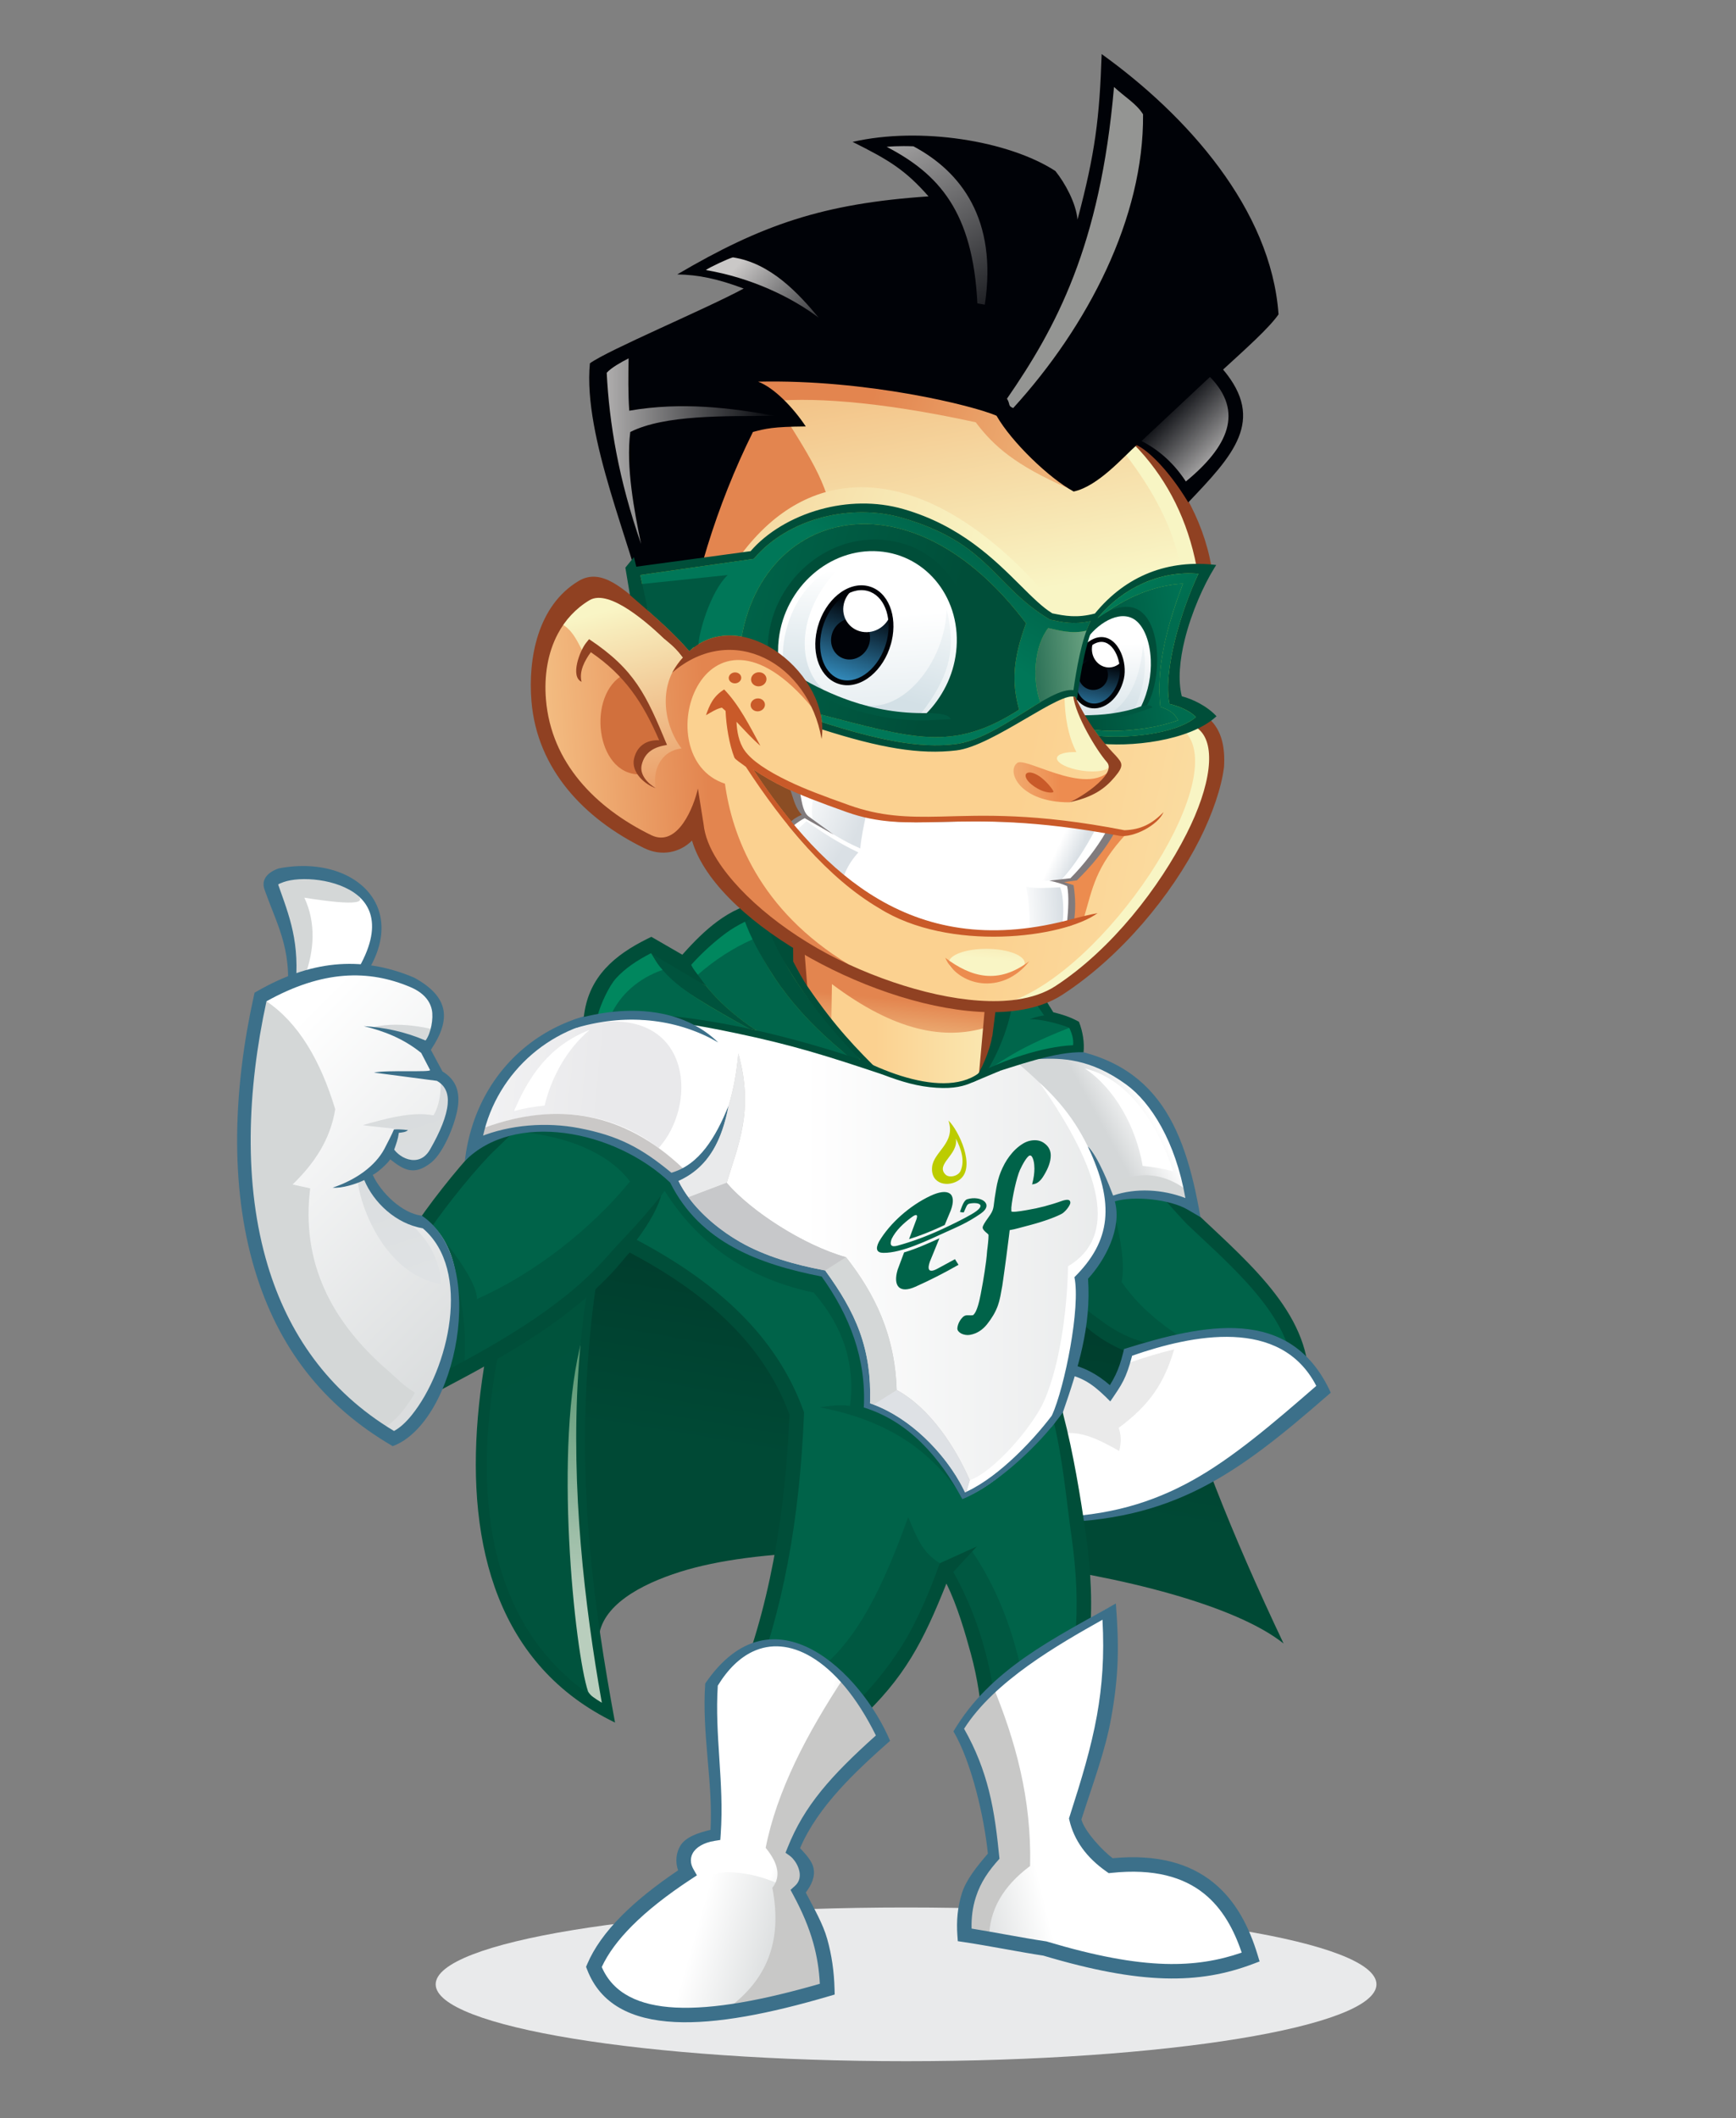 <?xml version="1.0" encoding="utf-8"?>
<!-- Generator: Adobe Illustrator 14.0.0, SVG Export Plug-In . SVG Version: 6.00 Build 43363)  -->
<!DOCTYPE svg PUBLIC "-//W3C//DTD SVG 1.1//EN" "http://www.w3.org/Graphics/SVG/1.1/DTD/svg11.dtd">
<svg version="1.1" id="Layer_1" xmlns="http://www.w3.org/2000/svg" xmlns:xlink="http://www.w3.org/1999/xlink" x="0px" y="0px"
	 width="283.464px" height="345.828px" viewBox="0 0 283.464 345.828" enable-background="new 0 0 283.464 345.828"
	 xml:space="preserve">
<rect x="0" y="0" width="283.464" height="345.828" fill="#808080" stroke="none"/>
<g>
	<g>
		<path fill-rule="evenodd" clip-rule="evenodd" fill="#E9EAEB" d="M147.948,336.551c42.419,0,76.807-5.618,76.807-12.55
			c0-6.931-34.388-12.55-76.807-12.55c-42.418,0-76.806,5.619-76.806,12.55C71.142,330.933,105.53,336.551,147.948,336.551"/>
	</g>
	<g>
		<defs>
			<path id="SVGID_1_" d="M90.674,214.369l-3.993,29.618l11.087,23.479c0.411-5.286,6.77-8.764,13.29-10.819
				c25.021-7.885,83.318-0.475,98.534,11.706c-17.495-36.882-22.592-58.585-29.656-94.815l-81.755-4.97L90.674,214.369z"/>
		</defs>
		<clipPath id="SVGID_2_">
			<use xlink:href="#SVGID_1_"  overflow="visible"/>
		</clipPath>
		
			<linearGradient id="SVGID_3_" gradientUnits="userSpaceOnUse" x1="-2691.111" y1="3008.214" x2="-2691.045" y2="3008.214" gradientTransform="matrix(78.821 -607.986 -607.986 -78.821 2041213.5 -1398794.625)">
			<stop  offset="0" style="stop-color:#004935"/>
			<stop  offset="1" style="stop-color:#00392A"/>
			<stop  offset="1" style="stop-color:#00392A"/>
		</linearGradient>
		<polygon clip-path="url(#SVGID_2_)" fill="url(#SVGID_3_)" points="73.959,266.704 88.713,152.897 222.314,170.218 
			207.559,284.025 		"/>
	</g>
	<g>
		<path fill-rule="evenodd" clip-rule="evenodd" fill="#006349" d="M174.855,211.694c1.98,3.849,6.803,7.357,11.963,8.695
			c9.063,2.427,16.372,5.779,25.437,8.206c2.071-12.01-8.151-20.65-17.556-29.509c-3.262-3.433-5.916-6.718-9.176-10.149
			c-4.519,0.474-8.325,0.445-12.844,0.92C174.826,196.495,172.707,205.056,174.855,211.694"/>
		<path fill-rule="evenodd" clip-rule="evenodd" fill="#005841" d="M174.855,211.694c1.98,3.849,6.803,7.357,11.963,8.695
			c2.815,0.755,5.462,1.598,8.045,2.475l2.104-2.075c-5.482-3.032-10.442-6.533-13.805-11.464c0.529-2.97-0.152-6.963-1.075-10.491
			l-8.278,5.547C173.886,206.941,174.122,209.429,174.855,211.694"/>
		<path fill-rule="evenodd" clip-rule="evenodd" fill="#004E39" d="M173.803,212.236l0.04,0.076l1.242-6.051
			c-0.131-1.782-0.134-3.635-0.138-5.486c-0.006-3.38-0.012-6.76-0.751-9.875c1.708-0.147,3.336-0.234,4.964-0.322
			c1.919-0.102,3.837-0.206,5.901-0.406c1.432,1.525,2.795,3.075,4.158,4.622l0.005,0.005l0.319-0.017l-0.054,0.318
			c1.38,1.565,2.771,3.139,4.351,4.801l0.047,0.047l1.759,1.645c8.28,7.745,16.563,15.495,15.612,25.5
			c-3.984-1.123-7.656-2.421-11.33-3.717c-4.116-1.452-8.234-2.906-12.806-4.13h-0.01c-2.431-0.63-4.786-1.776-6.773-3.221
			c-0.833-0.604-2.697-1.902-3.369-2.589l-0.113,2.302l0.233,0.686c0.579,0.532,1.201,1.041,1.859,1.521
			c2.207,1.604,4.837,2.879,7.562,3.588l-0.001,0.002c4.492,1.203,8.563,2.639,12.631,4.074c4.117,1.454,8.234,2.907,12.807,4.131
			l1.252,0.336l0.221-1.281c2.051-11.887-7.057-20.408-16.162-28.924l-1.729-1.625c-1.568-1.651-3.05-3.334-4.531-5.017
			c-1.469-1.667-2.937-3.335-4.62-5.106l-0.401-0.422l-0.577,0.061c-2.229,0.233-4.295,0.345-6.36,0.456
			c-2.097,0.111-4.193,0.224-6.481,0.464l-1.454,0.152l0.449,1.386c1.018,3.148,1.024,6.853,1.031,10.557
			c0.008,3.896,0.015,7.791,1.144,11.28l0.032,0.099L173.803,212.236z"/>
		<path fill-rule="evenodd" clip-rule="evenodd" fill="#FFFFFF" d="M173.581,223.716c2.529,0.413,5.128,1.533,7.88,4.29
			c1.365-2.108,2.294-3.621,3.076-6.84c16.034-5.705,26.434-4.66,31.312,5.919c-14.684,12.764-24.961,20.932-44.928,21.042
			c-2.678-7.976-1.59-11.978-4.268-19.954C168.962,226.688,171.272,225.202,173.581,223.716"/>
		<path fill-rule="evenodd" clip-rule="evenodd" fill="#EAEAEA" d="M173.581,223.716c2.529,0.413,5.128,1.533,7.88,4.29
			c1.365-2.108,1.826-2.161,2.608-5.378c2.715-0.966,5.267-1.738,7.659-2.303c-1.627,5.438-3.863,8.944-9.062,12.821
			c0.525,1.539,0.344,2.674,0.084,3.765c-3.179-1.77-6.358-3.471-9.537-2.761l-5.922-3.877c-0.185-0.677-0.396-1.375-0.639-2.101
			C168.962,226.688,171.272,225.202,173.581,223.716"/>
		<path fill-rule="evenodd" clip-rule="evenodd" fill="#3C708A" d="M173.771,222.549c1.38,0.225,2.778,0.643,4.209,1.381
			c1.067,0.552,2.148,1.279,3.248,2.238c0.342-0.559,0.649-1.101,0.925-1.675c0.466-0.971,0.866-2.081,1.236-3.604l0.152-0.624
			c12.911-4.03,27.187-7.262,33.754,7.13l-0.672,0.584c-14.594,12.686-25.1,20.507-45.551,20.618l-1.167,1.512l-0.272-0.812
			c-1.381-4.112-1.743-7.366-2.105-10.619c-0.349-3.134-0.698-6.268-1.995-10.129l-0.292-0.874l8.081-5.2L173.771,222.549z
			 M174.09,224.349l-6.032,4.328c1.15,3.704,1.486,6.724,1.822,9.741c0.324,2.909,0.648,5.818,1.73,9.313
			c9.337-0.176,16.523-2.369,23.098-6.015c6.619-3.671,13.225-9.349,20.224-15.429c-5.831-11.316-20.291-8.333-30.069-4.927
			c-1.012,3.789-1.619,4.607-3.569,7.46C179.049,226.574,177.281,224.986,174.09,224.349"/>
		<path fill-rule="evenodd" clip-rule="evenodd" fill="#00533C" d="M100.683,167.261c-15.898,27.51-40.81,91.652-0.796,113.055
			c-6.079-32.832-9.967-79.631,13.8-110.486C110.112,167.65,104.258,169.44,100.683,167.261"/>
	</g>
	<g>
		<defs>
			<path id="SVGID_4_" d="M79.035,228.164c-2.678,21.397,1.473,41.787,20.851,52.152c-3.333-18.004-6.007-40.206-3.824-61.679
				C90.756,222.367,85.148,225.643,79.035,228.164"/>
		</defs>
		<clipPath id="SVGID_5_">
			<use xlink:href="#SVGID_4_"  overflow="visible"/>
		</clipPath>
		
			<linearGradient id="SVGID_6_" gradientUnits="userSpaceOnUse" x1="-2693.38" y1="3007.657" x2="-2693.315" y2="3007.657" gradientTransform="matrix(-538.017 1456.486 1456.486 538.017 -5829593 2304917.25)">
			<stop  offset="0" style="stop-color:#00533D"/>
			<stop  offset="1" style="stop-color:#00875E"/>
		</linearGradient>
		<polygon clip-path="url(#SVGID_5_)" fill="url(#SVGID_6_)" points="119.934,226.042 97.061,287.964 56.309,272.91 79.182,210.99 
					"/>
	</g>
	<g>
		<defs>
			<path id="SVGID_7_" d="M96.023,276.187c0.662,1.201,3.151,2.489,3.847,2.594c-1.581-7.188-3.503-20.166-4.448-30.988
				c-1.048-12.002,0.705-24.715-0.33-29.328C90.243,235.804,93.884,269.905,96.023,276.187"/>
		</defs>
		<clipPath id="SVGID_8_">
			<use xlink:href="#SVGID_7_"  overflow="visible"/>
		</clipPath>
		
			<linearGradient id="SVGID_9_" gradientUnits="userSpaceOnUse" x1="-2691.635" y1="3007.163" x2="-2691.57" y2="3007.163" gradientTransform="matrix(34.941 -1159.59 -1159.59 -34.941 3581215.25 -3015846)">
			<stop  offset="0" style="stop-color:#B9CEBD"/>
			<stop  offset="1" style="stop-color:#00652F"/>
		</linearGradient>
		<polygon clip-path="url(#SVGID_8_)" fill="url(#SVGID_9_)" points="88.427,278.726 90.252,218.175 101.685,218.519 
			99.862,279.071 		"/>
	</g>
	<g>
		<path fill-rule="evenodd" clip-rule="evenodd" fill="#004E39" d="M101.155,168.816c-0.656,1.153-1.315,2.347-1.97,3.572
			c-7.742,14.476-16.612,36.035-19.051,56.558c-2.364,19.888,1.344,38.779,18.136,49.079c-2.841-15.992-5.041-34.984-3.856-53.768
			c1.221-19.367,6.038-38.516,17.44-53.958c-1.375-0.435-3.045-0.505-4.715-0.573C105.056,169.641,102.973,169.555,101.155,168.816
			 M97.1,171.278c0.888-1.661,1.744-3.201,2.559-4.61l0.605-1.048l1.034,0.631c1.527,0.932,3.73,1.022,5.933,1.113
			c2.512,0.104,5.024,0.207,7.072,1.456l1.125,0.687l-0.806,1.045c-4.754,6.173-9.404,12.834-12.304,20.058
			c-4.248,10.584-5.734,22.194-6.463,33.754c-1.236,19.616,1.008,37.651,4.572,56.896C62.26,262.831,79.974,203.297,97.1,171.278"/>
		<path fill-rule="evenodd" clip-rule="evenodd" fill="#006349" d="M100.315,177.244c-4.186,2.428-19.69-0.11-21.375,10.738
			c-3.676,3.866-8.569,10.154-10.69,13.593c-2.51,7.586-1.671,21.095-4.181,28.681c4.255-3.813,26.435-11.923,37.493-26.177
			c0.786-0.106,1.563-0.221,2.322-0.341c12.443,6.661,21.954,15.187,26.216,27.053c-0.678,16.721-3.319,32.458-9.204,46.575
			c6.136,0.93,12.271,1.859,18.407,2.788c6.968-6.445,11.811-14.378,15.061-23.427c4.933,8.996,6.781,17.221,7.251,25.101
			c5.021-4.648,10.04-9.296,15.06-13.945c1.18-11.01-1.172-23.197-4.462-35.697c1.314-7.068,5.779-18.552,4.686-23.762
			c3.839-3.816,5.252-9.808,4.239-12.494c4.625-1.602,9.134-1.932,13.387,0.559c-8.519-19.226-38.565-11.381-47.077-11.826
			c-5.983-5.023,11.412-6.45,5.801-8.31c-11.341-1.116-13.646-0.225-24.988-1.339c-3.532,2.23-8.571-2.064-12.104,0.167
			C111.165,175.78,104.932,174.97,100.315,177.244"/>
		<path fill-rule="evenodd" clip-rule="evenodd" fill="#005841" d="M154.364,256.727c4.521,8.245,6.45,15.842,7.104,23.118
			l4.392-1.948l1.582-1.464c-1.274-7.919-3.875-15.978-8.688-23.11L154.364,256.727z"/>
		<path fill-rule="evenodd" clip-rule="evenodd" fill="#005841" d="M139.483,279.987c5.888-5.497,10.246-12.064,13.399-19.475
			l0.579-5.271c-2.877-1.786-3.659-3.995-5.168-7.535c-5.099,14.218-9.501,21.397-15.938,26.02L139.483,279.987z"/>
		<path fill-rule="evenodd" clip-rule="evenodd" fill="#005841" d="M100.315,177.244c-0.109,0.063-0.227,0.122-0.35,0.178
			l-14.61,7.454c6.791,0.661,13.846,3.138,17.512,8.041c-6.314,7.707-15.431,14.94-24.981,19.189c0.015-2.639-3.85-7.68-5.397-9.648
			l-5.856,8.003c-0.222,2.172-0.39,4.438-0.571,6.683l6.59,8.101l0.002-0.001c18.185-10.898,29.485-21.162,35.857-30.818
			c4.488,7.099,11.692,13.953,24.353,16.626c4.956,5.705,6.785,11.892,5.94,18.49c-1.06-0.112-2.189-0.2-4.937,0.251
			c12.553,2.402,18.879,8.171,23.371,14.827c0.462-5.576,0.18-10.841,0.642-16.417c-6.107-12.578-12.216-25.156-18.323-37.734
			l-25.728-7.056c0.312-1.013,0.574-2.018,0.787-3.017C109.849,179.345,105.082,178.294,100.315,177.244"/>
		<path fill-rule="evenodd" clip-rule="evenodd" fill="#00533D" d="M69.076,220.848l3.576,4.396l0.002-0.001
			c1.05-0.629,2.076-1.256,3.08-1.881c0.493-4.149,0.075-8.652-0.932-13.385L69.076,220.848z"/>
		<path fill-rule="evenodd" clip-rule="evenodd" fill="#004E39" d="M85.154,182.722c-0.07,0.319-0.135,0.667-0.194,1.047
			l-4.91,4.762l-0.253,0.266c-1.765,1.856-3.829,4.3-5.729,6.715c-1.932,2.456-3.671,4.854-4.731,6.552
			c-1.181,3.652-1.589,8.799-1.997,13.944c-0.319,4.039-0.64,8.076-1.337,11.503c1.471-0.866,3.328-1.849,5.448-2.97
			c8.007-4.236,19.869-10.511,27.569-19.246c3.303-3.746,4.699-4.834,8.931-10.085c-0.736,2.745-2.969,5.894-3.976,7.232
			l0.465,0.254c6.321,3.384,11.904,7.246,16.454,11.778c4.585,4.566,8.124,9.808,10.318,15.918l0.079,0.22l-0.009,0.226
			c-0.342,8.42-1.177,16.591-2.668,24.435c-1.399,7.358-3.373,14.429-6.053,21.147l16.359,2.478
			c3.217-3.043,5.968-6.429,8.308-10.114c2.445-3.854,4.642-9.108,6.233-13.541l6.054-2.744l-3.843,4.16
			c2.511,4.577,3.967,8.47,5.13,12.728c0.927,3.394,1.49,6.69,1.802,9.918l12.938-11.98c0.518-5.269,0.222-10.825-0.595-16.563
			c-0.846-5.938-1.444-13.109-3.078-19.316l-0.868,0.789l0.049-0.26c0.049-0.265,0.103-0.535,0.159-0.81l2.279-1.111
			c-0.07,0.313,0.063,0.462,0.142,0.97c1.627,6.205,2.814,13.454,3.661,19.404c0.863,6.075,1.16,11.972,0.561,17.583l-0.048,0.438
			l-17.222,15.945l-0.148-2.494c-0.231-3.87-0.799-7.818-1.91-11.891c-0.917-3.356-2.208-7.859-3.99-11.444
			c-3.782,9.445-6.775,15.378-14.429,22.459l-0.421,0.39l-20.463-3.101l0.583-1.398c2.911-6.983,5.02-14.368,6.484-22.074
			c1.457-7.665,2.279-15.646,2.622-23.866c-2.073-5.663-5.392-10.547-9.683-14.82c-4.299-4.281-9.574-7.953-15.552-11.183
			l-0.854-0.469l-0.626,0.687c-7.919,9.956-20.985,16.869-29.641,21.448c-3.673,1.943-6.529,3.453-7.696,4.5l-3.308,2.966
			l1.395-4.216c1.21-3.659,1.623-8.86,2.035-14.063c0.424-5.345,0.847-10.691,2.146-14.618l0.04-0.118l0.081-0.132
			c1.115-1.808,2.948-4.346,4.962-6.906c1.843-2.344,3.856-4.731,5.63-6.621c0.151-0.816,0.372-1.561,0.651-2.241L85.154,182.722z"
			/>
	</g>
	<g>
		<defs>
			<path id="SVGID_10_" d="M108.625,165.81c-3.327,0.399-9.174,0.057-13.651,1.155c-2.237,0.549-4.144,1.929-5.683,2.687
				c-4.207,2.44-10.797,7.783-11.968,17.915c11.782-5.737,22.422-3.333,33.842,6.123c4.226,8.729,12.927,12.479,23.134,14.432
				c4.518,6.248,7.489,12.16,6.986,21.544c7.475,2.315,13.609,9.566,15.896,14.978c6.042-2.396,10.936-7.927,15.388-14.171
				c2.256-6.491,5.422-16.838,4.328-22.048c3.839-3.816,5.252-9.808,4.239-12.494c4.625-1.602,9.134-1.932,13.387,0.559
				c-2.941-21.965-15.475-24.099-23.984-24.543c-5.983-5.023-11.681-7.623-17.292-9.482c-11.341-1.116-22.683-2.231-34.024-3.347
				C115.691,161.347,112.158,163.579,108.625,165.81"/>
		</defs>
		<clipPath id="SVGID_11_">
			<use xlink:href="#SVGID_10_"  overflow="visible"/>
		</clipPath>
		
			<linearGradient id="SVGID_12_" gradientUnits="userSpaceOnUse" x1="-2691.892" y1="3007.276" x2="-2691.827" y2="3007.276" gradientTransform="matrix(-1489.563 37.429 37.429 1489.563 -4122064.5 -4378573)">
			<stop  offset="0" style="stop-color:#D4D7D8"/>
			<stop  offset="1" style="stop-color:#FFFFFF"/>
		</linearGradient>
		<polygon clip-path="url(#SVGID_11_)" fill="url(#SVGID_12_)" points="196.671,244.587 77.397,247.584 75.176,159.17 
			194.449,156.173 		"/>
	</g>
	<g>
		<defs>
			<path id="SVGID_13_" d="M166.499,173.851c6.225,5.359,10.02,9.695,14.407,20.361l7.02,0.461c1.587,0.016,3.15,0.288,4.685,0.887
				l1.829,0.345c-2.884-20.031-13.901-23.167-22.217-23.848L166.499,173.851z"/>
		</defs>
		<clipPath id="SVGID_14_">
			<use xlink:href="#SVGID_13_"  overflow="visible"/>
		</clipPath>
		
			<linearGradient id="SVGID_15_" gradientUnits="userSpaceOnUse" x1="-2696.997" y1="3011.627" x2="-2696.932" y2="3011.627" gradientTransform="matrix(107.129 -59.661 -59.661 -107.129 468779.75 161910.859)">
			<stop  offset="0" style="stop-color:#D4D7D8"/>
			<stop  offset="1" style="stop-color:#FFFFFF"/>
		</linearGradient>
		<polygon clip-path="url(#SVGID_14_)" fill="url(#SVGID_15_)" points="156.362,177.703 187.826,160.179 204.578,190.259 
			173.114,207.783 		"/>
	</g>
	<g>
		<defs>
			<path id="SVGID_16_" d="M94.974,166.964c-2.237,0.549-4.144,1.929-5.683,2.687c-3.18,1.845-7.72,5.347-10.253,11.322l0.185,3.108
				c12.813-4.516,22.254-1.348,28.324,3.365c6.244-6.872,5.491-21.873-9.139-20.591l0.317-0.499
				C97.427,166.485,96.153,166.676,94.974,166.964"/>
		</defs>
		<clipPath id="SVGID_17_">
			<use xlink:href="#SVGID_16_"  overflow="visible"/>
		</clipPath>
		
			<linearGradient id="SVGID_18_" gradientUnits="userSpaceOnUse" x1="-2693.393" y1="3007.416" x2="-2693.327" y2="3007.416" gradientTransform="matrix(-705.333 -73.868 -73.868 705.333 -1677479.25 -2320009)">
			<stop  offset="0" style="stop-color:#E9E9EB"/>
			<stop  offset="1" style="stop-color:#FFFFFF"/>
		</linearGradient>
		<polygon clip-path="url(#SVGID_17_)" fill="url(#SVGID_18_)" points="113.413,191.046 76.771,187.21 79.414,161.974 
			116.056,165.813 		"/>
	</g>
	<g>
		<path fill-rule="evenodd" clip-rule="evenodd" fill="#FFFFFF" d="M83.933,181.418c1.621-0.453,3.287-0.746,4.993-0.892
			c0.967-4.118,3.312-8.95,7.35-12.365C89.682,170.735,86.354,175.726,83.933,181.418"/>
		<path fill-rule="evenodd" clip-rule="evenodd" fill="#FFFFFF" d="M191.574,191.269c-1.621-0.453-3.286-0.747-4.992-0.892
			c-1.051-6.251-4.483-12.59-9.442-15.923C184.865,176.33,189.364,184.572,191.574,191.269"/>
		<path fill-rule="evenodd" clip-rule="evenodd" fill="#FFFFFF" d="M157.239,244.619c6.016-2.406,10.893-7.923,15.331-14.147
			c2.257-6.491,5.422-16.838,4.328-22.048c2.093-2.079,3.464-4.806,4.115-7.29l0.13-5.186l-0.006-0.019l0.007-0.003l0.016-0.604
			c-0.718-1.579-1.436-3.158-2.153-4.737c-2.167-6.188-5.58-10.437-9.252-13.79c10.199,14.497,12.848,25.062,4.639,29.966
			c-0.089,5.619-1.02,15.381-3.886,21.945c-1.816,4.161-8.255,11.66-12.163,12.977C157.338,243.565,157.941,242.871,157.239,244.619
			"/>
		<path fill-rule="evenodd" clip-rule="evenodd" fill="#CAC8C7" d="M77.917,184.314c-0.259,1.025-0.461,2.107-0.593,3.252
			c11.782-5.737,22.422-3.333,33.842,6.123c4.226,8.729,12.927,12.479,23.134,14.432c4.518,6.248,7.489,12.16,6.986,21.544
			c7.321,2.269,13.853,9.464,16.246,14.835l0.813-2.815c-2.293-5.257-6.42-11.738-11.933-14.734
			c-0.271-8.952-3.551-15.674-8.269-21.674c-6.933-1.939-15.574-7.551-19.483-12.146c1.86-6.207,4.5-11.782,1.901-21.105
			c-0.282,2.977-0.731,5.702-1.599,8.554c-0.792,1.506-1.543,4.142-2.335,5.646c-0.734,1.397-1.512,1.664-2.247,3.063
			c-1.081,1.042-2.194,2.067-2.622,2.188c-0.254,0.072-0.181-0.498-0.272-0.747c-9.605-9.11-20.427-10.922-32.264-6.646
			L77.917,184.314z"/>
		<path fill-rule="evenodd" clip-rule="evenodd" fill="#D4D7D7" d="M181.143,195.948c4.183-1.26,8.64-1.101,13.381,0.54
			c-0.091-0.6-0.181-1.196-0.271-1.795c-4.794-3.853-9.256-3.245-13.602-1.096C180.816,194.38,180.979,195.164,181.143,195.948"/>
		<path fill-rule="evenodd" clip-rule="evenodd" fill="#3C708A" d="M78.849,185.58l-2.951,3.998
			c1.939-16.794,16.477-26.978,32.281-24.277l10.755-7.401c11.524,1.132,23.049,2.262,34.573,3.4l0.11,0.037
			c2.854,0.946,5.739,2.084,8.687,3.634c2.849,1.497,5.738,3.37,8.692,5.814c17.514,1.644,22.37,12.597,25.019,27.944l-2.09-1.224
			c-2.854-1.672-8.741-2.301-11.886-1.348c1.214,4.394-1.626,9.657-4.376,12.632c0.539,7.762-1.61,14.608-4.107,21.813
			c-0.711,0.994-1.159,1.496-1.905,2.465l0.125-1.963c2.098-4.668,4.687-17.695,3.664-22.565c5.954-5.92,6.657-11.95,2.184-21.359
			c1.687,1.665,3.555,6.491,4.133,8.03c3.7-1.281,8.104-1.024,11.801,0.409c-1.61-9.217-5.613-15.58-9.638-18.521
			c-5.863-4.283-10.602-4.359-14.28-4.188c-0.392-1.114-7.037-5.112-8.438-5.847c-2.763-1.452-5.496-2.534-8.216-3.439
			l-33.475-3.292c-2.927,1.849-7.779,3.948-10.706,5.797l-7.217,0.068C90.421,166.848,81.159,174.879,78.849,185.58"/>
		<path fill-rule="evenodd" clip-rule="evenodd" fill="#3C708A" d="M134.167,208.435c-10.14-1.999-19.841-5.488-24.741-15.345
			c-9.209-8.705-25.493-11.672-33.517-3.525l2.336-3.729l0.067-0.194c4.956-2.015,10.929-2.46,16.209-1.448
			c6.412,1.23,10.145,3.188,15.113,7.293c4.593-1.343,7.195-5.764,9.329-10.907c-1.042,5.392-3.112,9.985-8.173,12.251
			c1.99,4.113,6.12,7.71,10.068,9.965c4.143,2.366,8.921,3.7,13.583,4.592l0.293,0.055l0.173,0.239
			c2.206,3.051,4.183,6.227,5.472,9.781c1.334,3.682,1.813,7.449,1.692,11.354l-0.009,0.314l0.296,0.106
			c3.197,1.158,6.11,3.148,8.576,5.472c2.56,2.412,4.898,5.421,6.451,8.583l0.188,0.383l0.387-0.182
			c5.241-2.459,11.203-8.693,14.529-13.355l-0.226,2.153c-3.387,4.359-10.023,10.462-15.129,12.486
			c-3.653-6.785-8.696-12.675-16.089-14.965C141.47,221.84,138.719,214.804,134.167,208.435"/>
	</g>
	<g>
		<defs>
			<path id="SVGID_19_" d="M116.043,274.867c-0.59,8.459,1.049,16.081,0.458,24.542c-4.24,0.678-5.852,3.682-4.285,6.413
				c-8.072,5.299-13.159,10.412-15.243,15.34c3.95,10.297,18.757,9.323,38.114,3.626c-0.15-5.49-1.435-10.235-4.521-15.952
				c2.492-2.242,0.602-5.686-0.858-6.738c2.605-6.501,6.612-11.206,14.766-18.446c-5.134-10.314-11.868-15.632-17.962-15.632
				C122.545,268.019,118.849,270.272,116.043,274.867"/>
		</defs>
		<clipPath id="SVGID_20_">
			<use xlink:href="#SVGID_19_"  overflow="visible"/>
		</clipPath>
		
			<linearGradient id="SVGID_21_" gradientUnits="userSpaceOnUse" x1="-2687.634" y1="2991.544" x2="-2687.569" y2="2991.544" gradientTransform="matrix(-104.822 -35.304 -35.304 104.822 -175978.562 -408162.906)">
			<stop  offset="0" style="stop-color:#D4D7D8"/>
			<stop  offset="1" style="stop-color:#FFFFFF"/>
		</linearGradient>
		<polygon clip-path="url(#SVGID_20_)" fill="url(#SVGID_21_)" points="139.635,345.828 77.783,324.996 101.813,253.65 
			163.663,274.482 		"/>
	</g>
	<g>
		<defs>
			<path id="SVGID_22_" d="M112.217,305.822c-8.072,5.299-13.159,10.412-15.243,15.34c3.95,10.297,18.757,9.323,38.114,3.626
				c-0.123-4.522-1.017-8.538-3.053-13.009l-2.952-3.201c-4.579-2.545-9.589-3.624-15.283-2.377l-1.276-0.661l-0.678-0.531
				C111.939,305.281,112.062,305.553,112.217,305.822"/>
		</defs>
		<clipPath id="SVGID_23_">
			<use xlink:href="#SVGID_22_"  overflow="visible"/>
		</clipPath>
		
			<linearGradient id="SVGID_24_" gradientUnits="userSpaceOnUse" x1="-2690.677" y1="2999.512" x2="-2690.612" y2="2999.512" gradientTransform="matrix(-246.939 -68.662 -68.662 246.939 -458349.094 -925123.25)">
			<stop  offset="0" style="stop-color:#D4D7D8"/>
			<stop  offset="1" style="stop-color:#FFFFFF"/>
		</linearGradient>
		<polygon clip-path="url(#SVGID_23_)" fill="url(#SVGID_24_)" points="132.353,341.296 90.133,329.556 99.709,295.116 
			141.929,306.856 		"/>
	</g>
	<g>
		<path fill-rule="evenodd" clip-rule="evenodd" fill="#FFFFFF" d="M118.774,271.382c-0.978,0.956-1.894,2.113-2.731,3.483
			c-0.59,8.46,1.049,16.082,0.459,24.543c-4.24,0.678-5.853,3.682-4.285,6.414c-8.072,5.299-13.159,10.411-15.243,15.339
			c0.729,1.901,1.83,3.417,3.259,4.591c-0.243-6.356,5.965-12.242,13.922-18.433c1.399-1.088,2.458-1.403,4.664-1.688
			c-1.023-0.371-2.756-0.497-3.823-0.185c-1.926-3.214,1.113-4.455,5.58-4.877c-0.335-0.018-0.746-0.052-1.36-0.125
			c0.558-10.697-0.982-18.396-0.104-27.824L118.774,271.382z"/>
		<path fill-rule="evenodd" clip-rule="evenodd" fill="#C8C8C7" d="M129.708,302.097c2.605-6.501,6.612-11.206,14.766-18.446
			c-1.96-4.133-4.168-7.479-6.492-10.025c-6.276,9.461-11.146,18.852-12.959,28.088c2.215,2.696,2.444,4.834,1.088,6.526
			c1.803,9.227-1.328,15.261-7.112,19.578l2.358,0.282c4.217-0.73,8.827-1.87,13.73-3.313c-0.15-5.49-1.435-10.235-4.521-15.952
			C133.058,306.593,131.168,303.15,129.708,302.097"/>
		<path fill-rule="evenodd" clip-rule="evenodd" fill="#3C708A" d="M128.61,301.656c1.348-3.362,3.057-6.259,5.483-9.251
			c2.257-2.784,5.134-5.642,8.928-9.04c-3.122-6.313-6.815-10.61-10.554-12.827c-1.668-0.99-3.338-1.557-4.958-1.695
			c-1.594-0.136-3.15,0.142-4.618,0.838c-2.089,0.99-4.029,2.834-5.686,5.55c-0.259,4.053-0.005,7.943,0.248,11.833
			c0.265,4.06,0.53,8.12,0.229,12.425l-0.065,0.939l-0.931,0.148c-0.894,0.143-1.645,0.403-2.248,0.749
			c-0.634,0.363-1.086,0.815-1.348,1.31c-0.247,0.466-0.332,0.985-0.248,1.515c0.056,0.349,0.189,0.715,0.402,1.085l0.554,0.967
			l-0.934,0.613c-3.972,2.607-7.199,5.158-9.677,7.651c-2.28,2.294-3.924,4.53-4.929,6.71c1.879,4.337,6.119,6.319,12.05,6.616
			c6.271,0.313,14.366-1.225,23.562-3.881c-0.12-2.304-0.462-4.487-1.082-6.694c-0.702-2.502-1.764-5.039-3.265-7.82l-0.441-0.818
			l0.692-0.622c0.164-0.148,0.295-0.294,0.398-0.436c0.447-0.62,0.499-1.353,0.342-2.045c-0.176-0.778-0.604-1.504-1.061-2.013
			c-0.158-0.176-0.307-0.313-0.437-0.407l-0.75-0.542L128.61,301.656z M130.639,301.766c0.819,0.89,1.914,2.008,2.182,3.19
			c0.335,1.483-0.336,2.834-1.248,4.061c1.378,2.65,2.808,5.115,3.494,7.56c0.752,2.68,1.124,5.333,1.202,8.183l0.024,0.906
			l-0.873,0.257c-9.796,2.883-18.465,4.569-25.224,4.231c-7.104-0.355-12.161-2.912-14.331-8.57l-0.168-0.438l0.186-0.442
			c1.103-2.606,2.979-5.241,5.626-7.905c2.423-2.438,5.496-4.907,9.214-7.406c-0.098-0.289-0.169-0.58-0.217-0.871
			c-0.167-1.045,0.002-2.067,0.489-2.987c0.885-1.675,3.243-2.313,5.026-2.765c0.407-7.875-1.442-15.739-0.869-23.888
			c11.05-16.182,25.531-1.639,30.183,9.356C139.803,289.148,133.592,294.871,130.639,301.766"/>
	</g>
	<g>
		<defs>
			<path id="SVGID_25_" d="M156.044,282.251c4.209,7.135,5.203,13.566,5.927,20.841c-3.773,4.172-4.781,8.472-4.462,12.829
				c3.765,0.559,9.342,1.673,13.107,2.231c15.95,4.765,25.093,4.623,33.606,1.395c-2.633-8.671-8.151-16.477-22.869-14.921
				c-3.101-2.173-4.896-4.752-5.578-7.669c3.871-12.064,6.356-20.799,5.299-34.442C173.701,266.688,161.373,273.244,156.044,282.251
				"/>
		</defs>
		<clipPath id="SVGID_26_">
			<use xlink:href="#SVGID_25_"  overflow="visible"/>
		</clipPath>
		
			<linearGradient id="SVGID_27_" gradientUnits="userSpaceOnUse" x1="-2692.901" y1="3016.092" x2="-2692.836" y2="3016.092" gradientTransform="matrix(212.104 -48.385 -48.385 -212.104 717268.5 509726.406)">
			<stop  offset="0" style="stop-color:#D4D7D8"/>
			<stop  offset="1" style="stop-color:#FFFFFF"/>
		</linearGradient>
		<polygon clip-path="url(#SVGID_26_)" fill="url(#SVGID_27_)" points="142.947,265.501 201.839,252.067 217.321,319.929 
			158.427,333.365 		"/>
	</g>
	<g>
		<path fill-rule="evenodd" clip-rule="evenodd" fill="#FFFFFF" d="M178.032,264.23c1.078-0.611,2.101-1.184,3.042-1.715
			c1.058,13.643-1.428,22.378-5.299,34.442c0.683,2.917,2.478,5.496,5.578,7.669c14.718-1.556,20.236,6.25,22.869,14.921
			c-0.6,0.227-1.202,0.438-1.811,0.635l-1.092-0.899c-2.773-9.808-11.87-13.984-28.477-11.967c0.74-0.64,2.717-1.508,5.425-1.648
			c-2.288-1.997-4.468-5.675-5.3-8.57c3.904-11.186,5.533-21.671,5.086-31.519L178.032,264.23z"/>
		<path fill-rule="evenodd" clip-rule="evenodd" fill="#C8C8C7" d="M156.044,282.251c1.524-2.577,3.622-4.954,6.013-7.131
			c3.745,9.052,6.412,18.613,6.139,29.563c-4.398,3.27-6.706,7.211-6.688,11.898c-1.438-0.252-2.809-0.483-3.998-0.66
			c-0.319-4.357,0.688-8.657,4.462-12.829C161.247,295.818,160.253,289.386,156.044,282.251"/>
		<path fill-rule="evenodd" clip-rule="evenodd" fill="#3C708A" d="M182.205,261.819c0.54,6.971,0.48,11.785-0.77,18.718
			c-0.969,5.376-2.958,10.619-4.859,16.551c0.514,1.931,3.484,5.127,5.102,6.318c7.467-0.705,12.673,0.958,16.378,3.925
			c3.771,3.018,5.92,7.34,7.298,11.874l0.32,1.058l-1.035,0.393c-4.394,1.666-8.948,2.535-14.463,2.374
			c-5.438-0.159-11.784-1.322-19.816-3.716c-1.79-0.268-4.147-0.69-6.506-1.113c-2.275-0.407-4.552-0.815-6.517-1.105l-0.94-0.14
			l-0.069-0.949c-0.169-2.314,0.018-4.623,0.752-6.925c0.689-2.159,2.424-4.331,4.229-6.423c-0.601-5.9-2.643-14.905-5.626-19.964
			C161.733,272.463,172.197,267.481,182.205,261.819 M180.018,264.469c-7.16,4.029-17.643,9.99-22.596,17.801
			c1.959,3.449,3.2,6.748,4.041,10.063c0.934,3.676,1.361,7.397,1.736,11.163c-1.747,1.93-3.066,3.788-3.868,6.298
			c-0.535,1.677-0.73,3.381-0.688,5.104c1.648,0.264,3.638,0.62,5.627,0.977c2.275,0.408,4.553,0.815,6.517,1.106l0.086,0.013
			l0.082,0.024c7.879,2.354,14.053,3.495,19.286,3.648c4.732,0.139,8.712-0.532,12.51-1.844c-1.258-3.738-3.13-7.217-6.168-9.649
			c-3.318-2.655-8.097-4.111-15.109-3.37l-0.434,0.046l-0.363-0.255c-1.662-1.165-2.979-2.446-3.978-3.833
			c-1.018-1.415-1.702-2.93-2.077-4.535l-0.073-0.314l0.101-0.316c1.924-5.992,3.501-11.155,4.461-16.475
			C179.975,275.324,180.343,270.359,180.018,264.469"/>
		<path fill-rule="evenodd" clip-rule="evenodd" fill="#FFFFFF" d="M46.645,164.344c1.536-9.255-0.214-13.558-2.334-19.501
			c-1.779-4.984,31.296-4.324,11.064,19.697C51.051,164.75,50.969,164.136,46.645,164.344"/>
		<path fill-rule="evenodd" clip-rule="evenodd" fill="#D4D7D7" d="M47.122,160.506c0.527-6.739-1.008-10.608-2.812-15.663
			c-0.82-2.298,5.765-3.394,11.122-1.557l1.337,1.823c4.539,2.586,1.221,2.782-7.07,1.464c1.93,4.142,1.613,8.658,0.083,12.799
			C48.603,159.875,48.303,160.003,47.122,160.506L47.122,160.506z"/>
		<path fill-rule="evenodd" clip-rule="evenodd" fill="#3C708A" d="M46.645,164.344c1.424-8.578-1.246-12.961-3.186-18.375h-0.004
			l-0.261-0.727c-0.566-1.588,0.413-2.772,2.307-3.448c14.134-2.707,24.402,9.145,9.442,22.767l1.001,1.138l-0.514,0.024
			c-2.234,0.108-3.381,0.002-4.527-0.103c-1.056-0.097-2.113-0.194-4.203-0.093l-1.462,0.07L46.645,164.344z M45.682,145.173
			c1.949,5.439,3.481,9.719,2.345,17.947c1.347-0.014,2.218,0.066,3.089,0.146c0.966,0.088,1.933,0.178,3.689,0.115
			c7.544-9.129,6.888-14.405,3.648-17.135c-1.672-1.408-4.023-2.206-6.314-2.532c-2.292-0.325-4.477-0.175-5.841,0.312
			c-0.546,0.195-0.894,0.354-0.871,0.419l0.26,0.727L45.682,145.173z"/>
	</g>
	<g>
		<defs>
			<path id="SVGID_28_" d="M42.539,162.787c-6.005,27.084-3.391,57.474,21.707,72.112c7.712-3.096,15.957-27.247,5.536-35.578
				c-3.03-0.34-7.723-3.692-9.282-7.401c0.563-1.109,2.424-2.394,2.987-3.502c1.894,2.425,5.729,3.227,7.695-0.208
				c3.485-6.084,4.338-10.667,0.722-12.699c-0.754-1.453-1.508-2.906-2.262-4.361c3.238-4.292,2.82-8.888-2.182-11.004
				c-2.972-1.257-6.118-1.991-9.507-1.991C53.328,158.154,48.249,159.52,42.539,162.787"/>
		</defs>
		<clipPath id="SVGID_29_">
			<use xlink:href="#SVGID_28_"  overflow="visible"/>
		</clipPath>
		
			<linearGradient id="SVGID_30_" gradientUnits="userSpaceOnUse" x1="-2692.635" y1="3006.729" x2="-2692.57" y2="3006.729" gradientTransform="matrix(-794.401 -733.121 -733.121 794.401 65367.73 -4362339)">
			<stop  offset="0" style="stop-color:#D4D7D8"/>
			<stop  offset="1" style="stop-color:#FFFFFF"/>
		</linearGradient>
		<polygon clip-path="url(#SVGID_29_)" fill="url(#SVGID_30_)" points="60.117,256.663 -1.716,199.601 56.619,136.389 
			118.452,193.453 		"/>
	</g>
	<g>
		<defs>
			<path id="SVGID_31_" d="M58.38,192.607c0.5,5.169,5.003,15.69,13.633,17.051c-0.17-4.228-2.337-7.719-5.582-10.313
				c-3.03-0.339-4.372-3.716-5.931-7.425c0.502-0.989,2.037-2.118,2.762-3.137C61.163,190.387,60.479,191.003,58.38,192.607
				 M70.788,182.117c-3.556-0.698-8.074,0.614-11.546,1.59c1.875,0.294,3.877,0.378,5.669,0.694
				c-0.354,1.453-1.295,2.928-1.649,4.382c0.088-0.124,0.164-0.246,0.225-0.365c1.894,2.425,5.729,3.227,7.695-0.208
				c3.485-6.084,4.338-10.667,0.722-12.699C72.115,177.377,71.921,180.25,70.788,182.117 M61.037,167.688
				c2.198,0.658,5.417,1.532,8.604,3.46c0.729-0.966,1.272-1.948,1.62-2.914c-1.459-0.417-4.003-0.918-6.638-0.918
				C63.416,167.317,62.189,167.422,61.037,167.688"/>
		</defs>
		<clipPath id="SVGID_32_">
			<use xlink:href="#SVGID_31_"  overflow="visible"/>
		</clipPath>
		
			<linearGradient id="SVGID_33_" gradientUnits="userSpaceOnUse" x1="-2692.475" y1="3008.722" x2="-2692.41" y2="3008.722" gradientTransform="matrix(227.278 780.648 780.648 -227.278 -1736751.625 2785859.25)">
			<stop  offset="0" style="stop-color:#D4D7D8"/>
			<stop  offset="1" style="stop-color:#E0E3E5"/>
		</linearGradient>
		<polygon clip-path="url(#SVGID_32_)" fill="url(#SVGID_33_)" points="74.181,162.717 86.884,206.348 59.719,214.257 
			47.016,170.625 		"/>
	</g>
	<g>
		<path fill-rule="evenodd" clip-rule="evenodd" fill="#D4D7D7" d="M42.377,163.537c-5.341,24.802-3.38,52.214,16.458,67.704
			c1.674,1.307,1.192,1.114,3.127,2.243c2.012-0.808,4.06-3.051,5.804-6.07c-2.422-1.602-2.372-1.856-4.395-3.603
			c-9.345-8.067-14.22-17.764-12.722-29.779c-0.959-0.209-1.917-0.417-2.876-0.626c3.479-3.371,6.148-7.249,6.965-12.291
			c-2.406-7.928-5.969-14.078-11.228-17.623L42.377,163.537z"/>
		<path fill-rule="evenodd" clip-rule="evenodd" fill="#3C708A" d="M43.511,163.492c-3.147,14.472-3.794,29.843,0.21,43.143
			c3.296,10.953,9.764,20.516,20.618,27.015c0.472-0.253,0.951-0.6,1.428-1.027c0.478-0.428,0.955-0.938,1.425-1.517
			c6.132-7.556,9.88-23.735,1.852-30.543c-4.401-0.759-8.01-4.177-9.565-7.878c-1.37,0.652-3.616,1.367-5.157,1.237
			c3.875-1.3,6.94-3.556,8.419-6.284c0.226-0.415,1.435-2.78,1.583-3.216c0.242-0.048,1.386-0.02,2.298,0.099
			c-0.352,0.334-0.894,0.375-1.496,0.448c-0.144,1.072-0.419,1.758-0.76,2.751c0.386,0.494,0.872,0.905,1.408,1.2
			c0.59,0.324,1.231,0.504,1.852,0.49c0.581-0.012,1.156-0.198,1.663-0.6c0.339-0.27,0.656-0.64,0.934-1.125
			c1.665-2.907,2.698-5.422,2.879-7.409c0.156-1.712-0.373-3.014-1.763-3.794l-10.279-1.35c2.265-0.466,9.384,0.004,9.163-0.423
			c-0.539-1.04-0.904-1.743-1.443-2.783c-2.915-2.364-6.096-3.58-9.374-4.378c3.331,0.206,6.686,0.891,10.082,2.349
			c0.887-1.176,1.313-3.613,1.029-5.008c-0.217-1.068-0.837-2.036-1.89-2.814c-0.454-0.336-0.996-0.641-1.625-0.907
			c-3.361-1.422-6.95-2.144-10.876-1.834C52.294,159.635,48.124,160.919,43.511,163.492 M41.601,207.329
			c-4.168-13.849-3.457-29.805-0.144-44.746l0.111-0.499l0.447-0.255c8.431-4.824,16.687-5.979,25.608-2.204
			c5.723,3.147,6.082,6.8,2.729,11.795l1.898,3.521c2.014,1.258,2.784,2.908,2.557,5.402c-0.237,2.603-2.253,7.779-4.417,9.494
			c-2.834,2.246-4.542,1.129-6.681-0.549c-0.249,0.49-1.854,2.043-2.847,2.553c1.364,2.931,4.807,6.296,8.018,6.656
			c11.017,7.407,5.734,33.753-4.756,37.632C52.718,229.479,45.418,220.008,41.601,207.329"/>
		<path fill-rule="evenodd" clip-rule="evenodd" fill="#00664B" d="M158.494,156.367c2.545,5.857,1.907,13.411,0.073,19.176
			c8.26-1.993,9.126-3.312,17.476-4.184c0.216-5.458-2.861-3.472-4.32-5.396c-1.608-2.124-1.862-5.221-4.166-6.525
			C163.686,157.245,159.697,156.215,158.494,156.367"/>
		<path fill-rule="evenodd" clip-rule="evenodd" fill="#004E39" d="M160.127,163.615c0.16,2.61-0.056,5.279-0.524,7.791l1.064,4.247
			c2.502-3.734,4.226-8.621,4.646-11.853l-2.296-2.385L160.127,163.615z"/>
		<path fill-rule="evenodd" clip-rule="evenodd" fill="#00875E" d="M160.602,174.952c8.26-1.993,7.092-2.721,15.441-3.593
			c0.09-2.253-0.384-3.236-1.07-3.751l-0.379,0.222C164.87,171.604,162.916,174.024,160.602,174.952"/>
		<path fill-rule="evenodd" clip-rule="evenodd" fill="#004E39" d="M158.998,165.24c0.013,3.465-0.605,6.955-1.557,9.946
			l-0.682,2.142l3.907-1.675c5.527-1.671,11.615-3.99,16.262-3.841c0.159-1.53-0.108-3.372-0.758-4.986
			c-0.938-0.487-1.856-0.972-4.181-1.542l-3.443-5.566c-3.426-2.083-7.039-3.388-11.155-2.868
			C156.946,156.989,158.991,163.272,158.998,165.24 M161.361,165.24c-0.01-2.573-0.342-5.14-1.101-7.522
			c1.843,0.374,4.102,1.523,6.792,3.068c1.145,1.671,2.288,3.342,3.433,5.013c-0.505,0.081-1.224,0.188-2.37,0.632
			c1.948-0.121,5.663,0.994,6.479,1.398c0.407,0.83,0.739,1.831,0.627,2.835c-5.01,0.202-11.682,2.585-15.01,4.365
			C160.877,172.356,161.372,168.152,161.361,165.24"/>
	</g>
	<g>
		<defs>
			<path id="SVGID_34_" d="M130.824,166.628l11.2,7.244c7.157,4.448,15.036,4.392,17.925,1.221l2.212-14.581l-33.31-25.583
				L130.824,166.628z"/>
		</defs>
		<clipPath id="SVGID_35_">
			<use xlink:href="#SVGID_34_"  overflow="visible"/>
		</clipPath>
		
			<linearGradient id="SVGID_36_" gradientUnits="userSpaceOnUse" x1="-2693.217" y1="3007.033" x2="-2693.152" y2="3007.033" gradientTransform="matrix(455.293 5.275 5.275 -455.293 1210481.625 1383445.375)">
			<stop  offset="0" style="stop-color:#FBD190"/>
			<stop  offset="1" style="stop-color:#F9F5C5"/>
		</linearGradient>
		<polygon clip-path="url(#SVGID_35_)" fill="url(#SVGID_36_)" points="128.855,134.543 162.663,134.935 162.156,178.706 
			128.347,178.315 		"/>
	</g>
	<g>
		<defs>
			<path id="SVGID_37_" d="M130.824,166.628l2.014,1.302l2.887-0.076c0.039-2.391,0.078-4.782,0.117-7.174
				c10.371,7.794,18.408,9.134,25.219,7.083l1.1-7.252l-5.468-4.2l-27.191-10.913L130.824,166.628z"/>
		</defs>
		<clipPath id="SVGID_38_">
			<use xlink:href="#SVGID_37_"  overflow="visible"/>
		</clipPath>
		
			<linearGradient id="SVGID_39_" gradientUnits="userSpaceOnUse" x1="-2691.948" y1="3006.574" x2="-2691.883" y2="3006.574" gradientTransform="matrix(-19.604 181.627 181.627 19.604 -598702.812 430151.594)">
			<stop  offset="0" style="stop-color:#E3854F"/>
			<stop  offset="1" style="stop-color:#F6DEA1"/>
		</linearGradient>
		<polygon clip-path="url(#SVGID_38_)" fill="url(#SVGID_39_)" points="164.766,145.68 161.784,173.299 126.897,169.533 
			129.878,141.915 		"/>
	</g>
	<g>
		<path fill-rule="evenodd" clip-rule="evenodd" fill="#004E39" d="M132.256,168.553l11.849,6.892
			c3.229,1.226,5.779,1.965,8.79,2.162c2.928,0.191,4.567-0.291,5.856-0.864c0.918-0.407,1.688-0.815,2.487-1.262l0.099-0.776v0.001
			l-1.521,0.526c-6.217,4.552-19.109-1.332-25.619-6.2L132.256,168.553z M142.989,144.593l-15.212-11.682l0.513,8.237l2.001,0.469
			l-0.366-4.669l8.589,6.596L142.989,144.593z"/>
		<path fill-rule="evenodd" clip-rule="evenodd" fill="#904122" d="M130.346,167.443l1.91,1.11l1.942,0.479
			c-0.705-0.527-1.338-1.042-1.882-1.529l-2.026-25.886l-2.001-0.469c0.542,8.68,1.083,17.36,1.622,26.041L130.346,167.443z
			 M160.474,174.995l1.161-2.653l1.548-12.238c-6.73-5.171-13.462-10.341-20.194-15.51l-4.476-1.049l22.626,17.376l-1.271,14.278
			l1.47-0.492L160.474,174.995z"/>
		<path fill-rule="evenodd" clip-rule="evenodd" fill="#459840" d="M96.578,165.631c19.019,0.626,29.667,3.551,45.446,8.24
			c-8.029-7.583-14.03-15.846-17.375-25.438c-4.938,0.675-8.937,4.27-12.981,8.966c-1.785-1.032-3.57-2.064-5.354-3.096
			C100.958,156.939,97.373,160.193,96.578,165.631"/>
		<path fill-rule="evenodd" clip-rule="evenodd" fill="#00664B" d="M128.869,170.149c3.354,0.864,6.771,1.84,10.44,2.92
			c-9.956-7.801-14.979-15.453-17.571-23.031c-0.792,0.112-1.583,0.225-2.375,0.337c-2.704,1.631-5.191,4.117-7.696,7.025
			l-2.327-1.345l0,0c1.99,1.65,3.981,3.3,5.971,4.951c2.239,2.786,5.205,5.35,8.894,7.689
			C125.76,169.18,127.315,169.665,128.869,170.149"/>
		<path fill-rule="evenodd" clip-rule="evenodd" fill="#00875E" d="M123.019,153.323c-0.482-1.097-0.907-2.192-1.281-3.285
			c-0.792,0.112-1.583,0.225-2.375,0.337c-2.52,1.521-4.852,3.784-7.186,6.439l1.749,2.353
			C116.638,156.794,119.637,154.803,123.019,153.323L123.019,153.323z"/>
		<path fill-rule="evenodd" clip-rule="evenodd" fill="#00533D" d="M116.279,162.146c-0.224-0.25-0.442-0.502-0.654-0.757
			c-0.106-0.127-0.21-0.254-0.313-0.382l-0.479-0.284l-3.088-3.043l-5.472-2.031c1.47,2.177,1.621,3.537,6.334,6.605
			c0.265,0.172,0.538,0.348,0.816,0.525c0.237,0.15,0.479,0.303,0.727,0.456c2.326,1.448,5.092,3.043,8.213,4.756
			c0.38,0.082,0.761,0.166,1.141,0.252C120.635,166.353,118.226,164.32,116.279,162.146"/>
		<path fill-rule="evenodd" clip-rule="evenodd" fill="#00664B" d="M96.578,165.631c9.991,0.329,17.671,1.292,25,2.813l0.787-0.454
			c-10.796-5.924-13.537-8.049-16.091-12.342l-0.39-1.129C100.767,157.118,97.351,160.34,96.578,165.631"/>
		<path fill-rule="evenodd" clip-rule="evenodd" fill="#00875E" d="M95.984,166.115c1.586,0.079,2.203-0.328,3.694-0.219
			c1.531-3.477,4.579-6.16,8.506-7.529c-1.102-1.146-1.81-2.655-2.528-3.93C100.975,157.227,97.753,161.656,95.984,166.115"/>
		<path fill-rule="evenodd" clip-rule="evenodd" fill="#00533D" d="M129.42,159.318c-1.417-2.25-2.693-5.143-3.714-7.6
			c-1.02-0.73-2.104-1.395-3.038-2.159c-0.294,0.122-0.822,0.526-1.12,0.667c0.956,2.716,2.542,5.609,4.248,8.347
			c0.264,0.423,0.538,0.846,0.821,1.27c0.286,0.425,0.582,0.85,0.889,1.275c0.678,0.938,1.41,1.879,2.202,2.821
			c0.33,0.394,0.67,0.787,1.021,1.18c0.489,0.548,0.998,1.096,1.529,1.645c0.75,0.776,1.542,1.552,2.381,2.332
			c0.398,0.371,0.807,0.74,1.226,1.111c0.264,0.233,0.532,0.467,0.805,0.7c0.266,0.229,0.537,0.457,0.811,0.686
			c0.294,0.246,1.32,1.172,1.625,1.416c0.705,0.225,0.682-0.229,1.385,0.003C136.834,168.877,132.537,164.27,129.42,159.318"/>
		<path fill-rule="evenodd" clip-rule="evenodd" fill="#004E39" d="M97.615,166.394c9.368-0.281,15.687,0.863,22.618,2.316
			c9.194,1.924,14.953,3.746,23.872,6.735c-4.422-4.354-7.723-7.792-12.138-14.21c-0.991-1.44-1.647-2.732-2.45-4.236l-0.046-8.629
			l-3.958-1.248l-1.021,0.14c-2.686,0.367-5.097,1.514-7.373,3.197c-1.976,1.461-3.844,3.325-5.703,5.429l-5.059-2.924l-0.568,0.28
			c-2.803,1.379-5.154,2.934-6.929,4.876c-1.822,1.994-3.02,4.369-3.454,7.34l-0.204,1.394L97.615,166.394z M97.576,165.849
			c0.485-1.835,1.821-4.807,3.035-6.135c1.439-1.575,3.361-2.883,5.663-4.065l9.039,5.358c-1.452-1.984-2.041-2.578-2.45-3.467
			c1.729-1.95,3.873-3.855,5.666-5.18c1.675-1.239,4.251-2.558,6.121-2.989c2.505,8.26,9.75,17.62,15.843,23.641
			c-9.417-3.09-19.17-5.679-29.097-6.902C106.896,165.554,102.131,165.762,97.576,165.849"/>
	</g>
	<g>
		<defs>
			<path id="SVGID_40_" d="M116.631,64.225c-3.047,12.046-7.507,26.374-9.276,38.314c-0.446-0.417-0.899-0.818-1.357-1.204
				c-4.125-3.47-7.03-6.316-10.336-4.324c-13.531,8.153-7.967,31.712,10.666,40.837c2.312,1.132,4.814,0.023,7.379-3.108
				c1.706,16.675,43.916,36.637,59.169,26.689c20.059-13.083,33.847-42.762,20.385-44.646c-4.074-4.362-3.017-14.99,3.381-24.022
				c-3.48-19.92-26.107-36.383-51.216-36.385C135.879,56.375,125.979,58.753,116.631,64.225"/>
		</defs>
		<clipPath id="SVGID_41_">
			<use xlink:href="#SVGID_40_"  overflow="visible"/>
		</clipPath>
		
			<linearGradient id="SVGID_42_" gradientUnits="userSpaceOnUse" x1="-2692.828" y1="3006.878" x2="-2692.763" y2="3006.878" gradientTransform="matrix(1365.823 183.227 183.227 -1365.823 3127115.25 4600377)">
			<stop  offset="0" style="stop-color:#FBD190"/>
			<stop  offset="1" style="stop-color:#F9F5C5"/>
		</linearGradient>
		<polygon clip-path="url(#SVGID_41_)" fill="url(#SVGID_42_)" points="84.332,39.956 221.876,58.407 204.518,187.795 
			66.974,169.344 		"/>
	</g>
	<g>
		<path fill-rule="evenodd" clip-rule="evenodd" fill="#F8F5C4" d="M167.041,163.653c2.204-0.418,4.178-1.145,5.833-2.224
			c20.059-13.083,33.847-42.762,20.385-44.646c-0.035-0.037-0.068-0.076-0.101-0.113l0.6,3.065
			c6.895,8.28-13.449,38.786-29.176,43.955L167.041,163.653z"/>
		<path fill-rule="evenodd" clip-rule="evenodd" fill="#F8F5C4" d="M113.705,134.74c1.706,16.675,43.916,36.637,59.169,26.689
			c20.059-13.083,33.847-42.762,20.385-44.646c-4.074-4.362-3.017-14.99,3.381-24.022c-4.804-27.493-46.072-48.401-80.009-28.535
			c-3.047,12.046-7.507,26.374-9.276,38.314c-0.446-0.417-0.899-0.818-1.357-1.204c-4.125-3.47-7.03-6.316-10.336-4.324
			c-13.531,8.152-7.967,31.711,10.666,40.836C108.638,138.98,111.14,137.872,113.705,134.74 M114.885,134.57l-0.928-5.819
			c-0.949,4.313-0.954,6.609-5.404,9.08c-0.993,0.551-1.904,0.772-2.571,0.446c-5.738-2.81-10.101-7.18-12.957-12.084
			c-2.229-3.827-3.542-7.974-3.876-11.95c-0.329-3.918,0.297-7.663,1.937-10.754c1.182-2.227,2.893-4.115,5.155-5.479
			c3.301-1.989,9.878,4.091,12.311,6.359l-0.023-1.712c1.26-8.506,3.925-18.324,6.452-27.636c0.918-3.385,1.818-6.701,2.671-10.05
			c5.237-3.002,10.646-5.021,16.061-6.183c12.033-2.585,24.1-0.953,34.371,3.464c14.506,4.755,24.433,15.282,27.299,30.285
			c-3.065,4.463-4.891,9.283-5.496,13.586c-0.675,4.793,0.165,9,2.483,11.481l0.271,0.29l0.406,0.057
			c1.194,0.167,2.118,0.586,2.792,1.214c1.382,1.285,1.822,3.533,1.49,6.362c-0.36,3.054-1.613,6.72-3.569,10.59
			c-4.393,8.696-12.272,18.311-21.505,24.333c-1.743,1.137-4.027,2.44-6.45,2.79c-7.61,1.1-18.224-0.866-27.556-5.154
			c-9.332-4.289-17.181-11.464-21.114-17.651C115.871,138.448,115.079,136.471,114.885,134.57"/>
	</g>
	<g>
		<defs>
			<path id="SVGID_43_" d="M117.052,66.353c-3.048,12.046-7.929,24.246-9.698,36.187c-0.446-0.417-0.899-0.818-1.357-1.204
				c-4.125-3.47-7.029-6.316-10.336-4.324c-13.531,8.153-6.987,32.211,11.646,41.336c2.312,1.132,3.833-0.477,6.398-3.608
				c0.495,4.834,4.746,10.564,10.406,15.143l11.095,7.483l3.367,0.103c-14.614-8.882-19.047-21.071-20.197-29.511
				c-13.127-4.268-3.632-33.933,14.182-12.484c-1.916-5.676-6.278-9.933-12.606-10.771c-3.668-19.289,14.128-24.474,16.937-24.527
				c0.643-6.261-4.3-6.231-6.983-10.51l-10.475-4.467C118.639,65.572,117.847,65.956,117.052,66.353"/>
		</defs>
		<clipPath id="SVGID_44_">
			<use xlink:href="#SVGID_43_"  overflow="visible"/>
		</clipPath>
		
			<linearGradient id="SVGID_45_" gradientUnits="userSpaceOnUse" x1="-2693.322" y1="3009.662" x2="-2693.256" y2="3009.662" gradientTransform="matrix(-418.256 18.905 18.905 418.256 -1183280.125 -1207780.5)">
			<stop  offset="0" style="stop-color:#E3854F"/>
			<stop  offset="1" style="stop-color:#F4BF84"/>
		</linearGradient>
		<polygon clip-path="url(#SVGID_44_)" fill="url(#SVGID_45_)" points="142.734,157.28 82.245,160.014 77.968,65.387 
			138.457,62.653 		"/>
	</g>
	<g>
		<defs>
			<path id="SVGID_46_" d="M95.66,97.012c-1.962,1.182-3.539,2.722-4.749,4.514c1.88,0.737,2.829,1.789,4.61,5.678
				c0.432-0.764,0.508-1.187,0.939-1.951c5.647,2.604,9.419,9.593,11.95,15.815c-4.939,1.533-5.857,6.162-1.322,7.624
				c-0.562-2.41,0.51-6.056,4.201-6.479c-3.121-4.126-3.881-10.839,0.356-14.951c-1.548-1.557-3.179-3.542-4.685-4.961l-0.139-0.248
				c-0.273-0.245-0.549-0.484-0.826-0.718c-3.182-2.677-5.638-4.982-8.112-4.982C97.151,96.353,96.417,96.556,95.66,97.012"/>
		</defs>
		<clipPath id="SVGID_47_">
			<use xlink:href="#SVGID_46_"  overflow="visible"/>
		</clipPath>
		
			<linearGradient id="SVGID_48_" gradientUnits="userSpaceOnUse" x1="-2690.683" y1="3007.923" x2="-2690.618" y2="3007.923" gradientTransform="matrix(116.678 471.47 471.47 -116.678 -1104104.875 1619638)">
			<stop  offset="0" style="stop-color:#F9F5C5"/>
			<stop  offset="1" style="stop-color:#EA9B65"/>
		</linearGradient>
		<polygon clip-path="url(#SVGID_47_)" fill="url(#SVGID_48_)" points="110.45,91.518 119.188,126.827 92.108,133.528 83.37,98.22 
					"/>
	</g>
	<g>
		<defs>
			<path id="SVGID_49_" d="M123.796,61.735l-3.047,0.069l2.806,1.056c2.48,0.934,5.169,3.835,6.896,6.204
				c-0.186,0.003-0.371,0.007-0.557,0.012l-2.729,0.065l1.879,0.352c1.714,2.737,3.832,6.131,5.108,9.118
				c0.581,1.358,1.082,2.768,1.422,4.215l0.121,0.515l0.533-0.1c3.725-0.699,7.55-0.579,11.123,0.452
				c4.121,1.189,7.829,3.058,11.251,5.556c2.783,2.032,5.185,4.352,7.613,6.77c1.571,1.564,3.389,3.469,5.287,4.629l0.083,0.051
				l0.098,0.02c2.615,0.532,4.533,0.738,7.232,0.02l0.193-0.051l0.127-0.157c4.137-5.068,9.609-7.806,16.034-7.879l0.738-0.008
				l-0.145-0.711c-1.501-7.424-4.806-14.106-10.018-19.518l-0.361-0.375l-0.425,0.34c-2.832,2.267-6.021,6.372-9.635,7.262
				c-4.122-2.323-9.895-8.051-12.194-12.064l-0.09-0.157l-0.166-0.073c-1.117-0.487-2.403-0.861-3.581-1.195
				c-1.951-0.553-3.938-1.025-5.926-1.452c-5.523-1.184-11.191-2.026-16.849-2.519c-3.461-0.302-6.947-0.471-10.437-0.471
				C125.387,61.708,124.592,61.717,123.796,61.735"/>
		</defs>
		<clipPath id="SVGID_50_">
			<use xlink:href="#SVGID_49_"  overflow="visible"/>
		</clipPath>
		
			<linearGradient id="SVGID_51_" gradientUnits="userSpaceOnUse" x1="-2690.613" y1="3006.599" x2="-2690.548" y2="3006.599" gradientTransform="matrix(114.249 642.618 642.618 -114.249 -1624540.5 2072599.5)">
			<stop  offset="0" style="stop-color:#F2BC7F"/>
			<stop  offset="1" style="stop-color:#F9F5C5"/>
		</linearGradient>
		<polygon clip-path="url(#SVGID_50_)" fill="url(#SVGID_51_)" points="193.702,48.738 202.857,100.237 123.054,114.425 
			113.899,62.926 		"/>
	</g>
	<g>
		<defs>
			<path id="SVGID_52_" d="M113.397,55.996l11.713,9.622c6.507-0.833,17.944-0.217,34.214,3.333
				c2.96,3.935,6.511,7.028,15.126,10.798c0.644,0.158-1.625-2.472-3.896-5.101c-2.279-2.642-4.56-5.284-3.884-5.099l-33.445-16.146
				L113.397,55.996z"/>
		</defs>
		<clipPath id="SVGID_53_">
			<use xlink:href="#SVGID_52_"  overflow="visible"/>
		</clipPath>
		
			<linearGradient id="SVGID_54_" gradientUnits="userSpaceOnUse" x1="-2692.098" y1="3004.273" x2="-2692.033" y2="3004.273" gradientTransform="matrix(446.631 142.752 142.752 -446.631 773645.375 1726167.625)">
			<stop  offset="0" style="stop-color:#E3854F"/>
			<stop  offset="1" style="stop-color:#EEB277"/>
		</linearGradient>
		<polygon clip-path="url(#SVGID_53_)" fill="url(#SVGID_54_)" points="119.115,35.511 182.781,55.859 169.375,97.798 
			105.711,77.45 		"/>
	</g>
	<g>
		<path fill-rule="evenodd" clip-rule="evenodd" fill="#F8F5C4" d="M184.043,73.247c0.343-0.31,0.682-0.603,1.017-0.87l0.425-0.34
			l0.361,0.375c5.212,5.412,8.517,12.094,10.018,19.518l0.145,0.711l-0.738,0.008c-0.839,0.009-1.662,0.065-2.468,0.164h-0.001
			c-1.192-6.684-4.55-12.779-8.99-18.58L184.043,73.247z"/>
		<path fill-rule="evenodd" clip-rule="evenodd" fill="#904122" d="M114.885,134.57c0.194,1.901,0.985,3.877,2.249,5.865
			c3.933,6.187,12.105,12.744,21.438,17.033c9.332,4.289,19.838,6.841,27.45,5.741c2.422-0.351,4.566-1.064,6.31-2.201
			c9.232-6.022,17.035-16.195,21.428-24.891c1.956-3.87,3.209-7.537,3.569-10.59c0.332-2.829-0.108-5.077-1.49-6.362
			c-0.674-0.627-1.598-1.047-2.792-1.214l-0.406-0.057l-0.271-0.29c-2.318-2.482-3.158-6.688-2.483-11.481
			c0.605-4.303,2.431-9.124,5.496-13.586c-2.866-15.003-12.793-25.53-27.299-30.285c-10.271-4.417-22.338-6.049-34.371-3.464
			c-5.415,1.163-10.824,3.181-16.061,6.183c-0.853,3.35-1.753,6.666-2.671,10.05c-2.527,9.312-5.192,19.129-6.452,27.636
			l0.023,1.712c-2.433-2.269-9.01-8.348-12.311-6.359c-2.262,1.363-3.974,3.251-5.155,5.479c-1.64,3.091-2.265,6.835-1.937,10.754
			c0.862,10.281,8.057,17.647,17.167,22.11c4.371,2.14,7.008-4.728,7.641-7.602L114.885,134.57z M115.105,141.756
			c-0.948-1.492-1.665-3-2.111-4.506c-1.984,1.986-4.982,2.615-7.806,1.232c-9.814-4.807-17.476-12.88-18.404-23.947
			c-0.598-7.14,1.063-15.675,7.672-19.658c3.804-2.292,7.415,1.379,11.44,4.796l0.636,0.538c1.384-8.134,3.825-17.13,6.15-25.699
			c1.002-3.692,1.983-7.307,2.796-10.523l0.128-0.505l0.452-0.265c5.619-3.289,11.433-5.484,17.255-6.735
			c12.542-2.694,25.107-1,35.79,3.596c10.698,4.602,19.524,12.122,24.571,21.068c2.024,3.589,3.443,7.409,4.135,11.364l0.084,0.482
			l-0.292,0.413c-3.012,4.25-4.792,8.855-5.366,12.935c-0.553,3.93,0.01,7.324,1.671,9.343c1.481,0.277,2.672,0.868,3.593,1.726
			c1.938,1.826,2.564,4.477,2.366,7.8c-0.392,3.334-1.913,7.768-3.996,11.889c-4.567,9.041-12.766,19.041-22.376,25.309
			c-2.051,1.338-4.534,2.173-7.313,2.574c-8.082,1.168-18.784-1.368-28.475-5.822C128.015,154.706,119.271,148.309,115.105,141.756"
			/>
		<path fill-rule="evenodd" clip-rule="evenodd" fill="#000207" d="M111.519,107.344c1.427-11.485,5.438-24.764,11.423-36.813
			c2.082-0.541,3.191-0.854,8.629-0.9c-2.054-3.09-5.16-6.326-7.788-7.314c17.766-0.404,35.16,3.917,38.935,5.563
			c2.485,4.337,8.6,10.199,12.593,12.375c3.991-0.84,8.179-5.72,10.284-7.575c1.65,0.722,5.038,3.748,8.432,9.351
			c7.285-7.65,12.71-13.364,5.688-21.691c3.67-3.365,7.493-6.766,9.052-9.009c-1.209-17.195-15.024-32.548-28.883-42.501
			c-0.344,10.408-1.045,16.149-3.94,27.024c-0.262-2.738-2.028-5.947-3.614-7.931c-7.582-4.934-22.047-7.29-33.113-4.755
			c5.875,2.925,8.593,4.562,12.397,8.896c-17.292,1.17-27.279,4.662-41.035,12.744c3.474,0.057,6.639,0.725,10.854,2.308
			c-6.33,3.41-22.087,10.01-25.11,12.205c-1.17,12.05,7.007,30.044,8.875,39.658C107.305,101.767,109.413,104.556,111.519,107.344"
			/>
		<path fill-rule="evenodd" clip-rule="evenodd" fill="#9DC23C" d="M133.9,118.149c10.149,3.616,22.139,5.273,25.864,3.068
			c8.378-4.957,15.113-8.915,15.801-7.487c0.705,0.136,1.865,5.417,3.082,6.73c6.166,0.853,15.477-0.891,19.019-4.193
			c-0.814-1.419-3.603-1.574-5.037-2.301c-1.679-6.24,2.202-16.383,5.307-21.395c-8.582-1.034-15.164,3.277-18.929,7.947
			c-3.131,0.863-5.238,0.428-7.344,0c-5.204-3.134-10.821-13.133-24.252-17.008c-9.414-2.716-19.73,1.045-24.654,6.854l-18.84,2.494
			l1.69,7.781l6.362,6.166l6.416-2.235C127.035,106.642,131.256,108.559,133.9,118.149"/>
	</g>
	<g>
		<defs>
			<path id="SVGID_55_" d="M179.212,101.005c-0.238,0.189-0.476,0.378-0.714,0.566c-0.765,2.39-1.529,4.779-2.295,7.169l-0.9,4.755
				c0.121,0.049,0.21,0.126,0.262,0.235c0.239,0.894,1.029,3.969,2.246,5.281c3.572,0.754,10.215,0.193,14.559-1.407
				c-0.544-1.108-1.483-1.735-2.9-2.185c-0.735-6.515,1.107-13.28,3.688-20.117C188.508,95.557,183.86,97.453,179.212,101.005"/>
		</defs>
		<clipPath id="SVGID_56_">
			<use xlink:href="#SVGID_55_"  overflow="visible"/>
		</clipPath>
		
			<linearGradient id="SVGID_57_" gradientUnits="userSpaceOnUse" x1="-2695.186" y1="3005.197" x2="-2695.121" y2="3005.197" gradientTransform="matrix(349.877 -42.184 -42.184 -349.877 1069936 937863.75)">
			<stop  offset="0" style="stop-color:#004E39"/>
			<stop  offset="1" style="stop-color:#007758"/>
		</linearGradient>
		<polygon clip-path="url(#SVGID_56_)" fill="url(#SVGID_57_)" points="172.396,95.654 192.901,93.181 196.064,119.415 
			175.559,121.887 		"/>
	</g>
	<g>
		<defs>
			<path id="SVGID_58_" d="M183.453,100.29c-2.355,0.207-4.196,1.496-5.543,3.295c-0.405,1.048-0.782,2.227-1.094,3.415
				c0.204-0.513,0.427-1.017,0.661-1.504c3.803-3.356,6.406,1.88,5.646,5.252c-0.666,2.954-2.964,4.945-5.132,4.448
				c-0.944-0.217-1.709-0.869-2.216-1.781c-0.023-0.001-0.05-0.001-0.077-0.001l0.011,1.082l1.262,2.688
				c3.342,0.001,6.661-0.418,9.648-1.551c3.37-6.681,1.365-15.354-2.887-15.354C183.64,100.278,183.548,100.282,183.453,100.29"/>
		</defs>
		<clipPath id="SVGID_59_">
			<use xlink:href="#SVGID_58_"  overflow="visible"/>
		</clipPath>
		
			<linearGradient id="SVGID_60_" gradientUnits="userSpaceOnUse" x1="-2696.04" y1="3010.984" x2="-2695.975" y2="3010.984" gradientTransform="matrix(-11.495 -225.868 -225.868 11.495 649277.438 -643441.75)">
			<stop  offset="0" style="stop-color:#D3E0E6"/>
			<stop  offset="1" style="stop-color:#FFFFFF"/>
		</linearGradient>
		<polygon clip-path="url(#SVGID_59_)" fill="url(#SVGID_60_)" points="175.736,117.91 174.841,100.321 189.952,99.552 
			190.848,117.141 		"/>
	</g>
	<g>
		<defs>
			<path id="SVGID_61_" d="M180.429,117.02c1.941-0.417,2.772-0.596,4.714-1.014c1.795-3.855,2.175-7.381,1.496-10.613
				C186.142,110.997,184.253,115.07,180.429,117.02"/>
		</defs>
		<clipPath id="SVGID_62_">
			<use xlink:href="#SVGID_61_"  overflow="visible"/>
		</clipPath>
		
			<linearGradient id="SVGID_63_" gradientUnits="userSpaceOnUse" x1="-2696.953" y1="3009.7" x2="-2696.888" y2="3009.7" gradientTransform="matrix(59.999 -238.721 -238.721 -59.999 880476.188 -463124.75)">
			<stop  offset="0" style="stop-color:#D3E0E6"/>
			<stop  offset="1" style="stop-color:#FFFFFF"/>
		</linearGradient>
		<polygon clip-path="url(#SVGID_62_)" fill="url(#SVGID_63_)" points="177.68,116.33 180.838,103.766 190.066,106.084 
			186.907,118.649 		"/>
	</g>
	<g>
		<path fill-rule="evenodd" clip-rule="evenodd" fill="#004E39" d="M186.337,115.324c1.207-2.459,1.676-5.184,1.569-7.618
			c-0.072-1.645-0.407-3.153-0.953-4.354c-0.528-1.163-1.252-2.03-2.121-2.432c-2.776-1.285-6.459,1.665-7.752,4.029
			c0.326-1.013,1.045-2.562,1.418-3.377c1.606-1.679,4.881-3.169,7.065-2.159c4.281,1.981,4.132,11.88,1.612,15.926L186.337,115.324
			z"/>
		<path fill-rule="evenodd" clip-rule="evenodd" fill="#005841" d="M188.183,115.504L186.745,116
			c-1.639,0.621-3.374,1.031-5.155,1.277c-1.552,0.214-3.141,0.304-4.734,0.299l0.093-0.786c1.537,0.002,3.07-0.085,4.568-0.292
			c1.666-0.23,3.289-0.608,4.82-1.174C186.896,115.215,187.761,114.945,188.183,115.504"/>
	</g>
	<g>
		<defs>
			<path id="SVGID_64_" d="M177.478,105.496c-1.129,2.346-1.973,5.07-1.955,7.39c0.484,1.186,1.351,2.054,2.469,2.311
				c2.168,0.498,4.466-1.494,5.132-4.448c0.589-2.608-0.837-6.332-3.271-6.332C179.139,104.416,178.339,104.735,177.478,105.496"/>
		</defs>
		<clipPath id="SVGID_65_">
			<use xlink:href="#SVGID_64_"  overflow="visible"/>
		</clipPath>
		
			<linearGradient id="SVGID_66_" gradientUnits="userSpaceOnUse" x1="-2698.891" y1="3010.747" x2="-2698.826" y2="3010.747" gradientTransform="matrix(31.119 -155.928 -155.928 -31.119 553624.625 -327025.188)">
			<stop  offset="0" style="stop-color:#399BD1"/>
			<stop  offset="1" style="stop-color:#000207"/>
		</linearGradient>
		<polygon clip-path="url(#SVGID_65_)" fill="url(#SVGID_66_)" points="173.341,115.261 175.82,102.841 185.876,104.848 
			183.398,117.269 		"/>
		<path clip-path="url(#SVGID_65_)" fill-rule="evenodd" clip-rule="evenodd" fill="#000207" d="M178.336,112.652
			c1.33,0.097,2.483-0.92,2.576-2.271c0.094-1.351-0.909-2.524-2.239-2.621s-2.483,0.92-2.576,2.271
			C176.003,111.382,177.006,112.555,178.336,112.652"/>
		<path clip-path="url(#SVGID_65_)" fill-rule="evenodd" clip-rule="evenodd" fill="#FFFFFF" d="M180.882,108.974
			c1.542,0.112,2.884-1.142,2.998-2.801s-1.042-3.095-2.584-3.207c-1.541-0.112-2.884,1.142-2.998,2.801
			C178.184,107.426,179.341,108.862,180.882,108.974"/>
	</g>
	<g>
		<path fill-rule="evenodd" clip-rule="evenodd" fill="#000207" d="M177.799,105.738c-0.569,1.194-1.063,2.485-1.402,3.765
			c-0.301,1.138-0.479,2.264-0.48,3.303c0.224,0.523,0.526,0.973,0.896,1.318c0.36,0.338,0.788,0.577,1.268,0.687l0.008,0.002
			c0.951,0.214,1.939-0.123,2.772-0.842c0.864-0.748,1.557-1.901,1.873-3.285l0.007-0.027c0.268-1.191,0.087-2.633-0.434-3.8
			c-0.283-0.635-0.666-1.183-1.128-1.554c-0.435-0.349-0.944-0.539-1.511-0.488C179.109,104.869,178.482,105.151,177.799,105.738
			 M175.634,109.303c0.359-1.356,0.884-2.721,1.489-3.978l0.033-0.07l0.061-0.054c0.842-0.743,1.644-1.1,2.379-1.167
			c0.788-0.071,1.487,0.185,2.076,0.658c0.563,0.451,1.021,1.102,1.353,1.847c0.586,1.313,0.788,2.944,0.483,4.296l-0.006,0.028
			c-0.355,1.551-1.143,2.853-2.127,3.705c-1.019,0.88-2.252,1.288-3.46,1.015l-0.012-0.002c-0.617-0.142-1.166-0.449-1.629-0.882
			c-0.47-0.439-0.849-1.009-1.117-1.666l-0.028-0.07v-0.077C175.121,111.752,175.31,110.529,175.634,109.303"/>
	</g>
	<g>
		<defs>
			<path id="SVGID_67_" d="M170.138,115.291c1.688-1.272,4.189-2.806,5.441-1.951c0.458-3.291,0.779-7.786,2.509-10.582
				c-2.593,0.937-5.054,0.205-6.931-0.206C168.763,105.621,168.432,111.588,170.138,115.291"/>
		</defs>
		<clipPath id="SVGID_68_">
			<use xlink:href="#SVGID_67_"  overflow="visible"/>
		</clipPath>
		
			<linearGradient id="SVGID_69_" gradientUnits="userSpaceOnUse" x1="-2689.96" y1="3011.074" x2="-2689.895" y2="3011.074" gradientTransform="matrix(-242.633 23.282 23.282 242.633 -722602.938 -667847.812)">
			<stop  offset="0" style="stop-color:#6CA483"/>
			<stop  offset="1" style="stop-color:#004E38"/>
		</linearGradient>
		<polygon clip-path="url(#SVGID_68_)" fill="url(#SVGID_69_)" points="179.3,115.174 168.52,116.208 167.221,102.668 178,101.634 
					"/>
	</g>
	<g>
		<defs>
			<path id="SVGID_70_" d="M120.959,90.603l2.465-0.245c2.63-3.042,5.782-5.668,10.42-6.958c4.287-1.192,9.062-1.374,13.628-0.056
				c9.268,2.673,14.834,8.214,19.103,12.464c1.932,1.922,3.594,3.577,5.186,4.55c2.008,0.408,4.028,0.809,6.963,0.028
				c0.342-0.418,0.692-0.82,1.05-1.207c-2.802,0.5-4.952,0.794-7.307-0.065c-10.276-12.566-21.526-19.562-31.807-19.561
				C133.376,79.555,126.576,83.068,120.959,90.603"/>
		</defs>
		<clipPath id="SVGID_71_">
			<use xlink:href="#SVGID_70_"  overflow="visible"/>
		</clipPath>
		
			<linearGradient id="SVGID_72_" gradientUnits="userSpaceOnUse" x1="-2692.647" y1="3009.072" x2="-2692.582" y2="3009.072" gradientTransform="matrix(-766.652 -229.751 -229.751 766.652 -1372814.875 -2925454)">
			<stop  offset="0" style="stop-color:#F9F5C5"/>
			<stop  offset="1" style="stop-color:#F5D298"/>
		</linearGradient>
		<polygon clip-path="url(#SVGID_71_)" fill="url(#SVGID_72_)" points="174.927,117.341 115.015,99.387 125.805,63.379 
			185.718,81.334 		"/>
	</g>
	<g>
		<defs>
			<path id="SVGID_73_" d="M134.219,84.492c-4.289,1.128-8.285,3.383-11.139,6.754l-2.556,0.365l-5.971,0.853l-4.191,0.599
				l-1.091,0.156l-0.154,0.022l-1.244,0.177l-3.321,0.475l1.235,5.684l0.031,0.147c0.585,0.514,1.165,1.029,1.735,1.546
				c0.001,0.001,0.001,0.001,0.003,0.002c0.351,0.318,0.697,0.637,1.039,0.957c1.127,1.055,2.202,2.12,3.185,3.204
				c0.262,0.289,0.518,0.58,0.767,0.872c2.188-1.956,4.715-2.688,7.256-2.528c0.437,0.028,0.874,0.082,1.31,0.16
				c1.501-8.404,6.341-14.473,12.823-17.033c9.461-3.737,22.421,0.002,33.604,14.862c-2.025,5.594-2.441,9.397-1.13,14.106
				c-10.745,6.868-16.96,4.783-32.39,0.8c0.086,0.412,0.151,0.827,0.194,1.24c9.314,2.963,15.954,4.294,21.755,3.598
				c4.601-0.553,9.771-4.415,13.908-6.851c-1.4-3.72-0.98-9.209,1.282-12.109c1.712,0.375,3.91,1.017,6.251,0.416
				c0.207-0.564,0.428-1.085,0.665-1.547h-0.013c-2.737,0.598-4.566,0.176-6.519-0.22l-0.095-0.019l-0.053-0.033
				c-9.271-5.583-9.842-12.483-24.164-16.615c-2.053-0.592-4.25-0.887-6.481-0.887C138.569,83.647,136.358,83.929,134.219,84.492"/>
		</defs>
		<clipPath id="SVGID_74_">
			<use xlink:href="#SVGID_73_"  overflow="visible"/>
		</clipPath>
		
			<linearGradient id="SVGID_75_" gradientUnits="userSpaceOnUse" x1="-2694.846" y1="3006.564" x2="-2694.78" y2="3006.564" gradientTransform="matrix(227.91 -373.83 -373.83 -227.91 1738266.875 -322080)">
			<stop  offset="0" style="stop-color:#007758"/>
			<stop  offset="1" style="stop-color:#004E39"/>
		</linearGradient>
		<polygon clip-path="url(#SVGID_74_)" fill="url(#SVGID_75_)" points="86.961,112.018 124.473,50.489 195.663,93.891 
			158.151,155.419 		"/>
	</g>
	<g>
		<defs>
			<path id="SVGID_76_" d="M120.911,105.213c6.973,1.904,10.127,2.697,12.5,11.304c15.876,4.083,22.113,6.314,32.997-0.644
				c-1.312-4.709-0.896-8.512,1.13-14.106c-8.54-11.348-18.117-16.21-26.38-16.21C130.817,85.555,122.534,93.168,120.911,105.213"/>
		</defs>
		<clipPath id="SVGID_77_">
			<use xlink:href="#SVGID_76_"  overflow="visible"/>
		</clipPath>
		
			<linearGradient id="SVGID_78_" gradientUnits="userSpaceOnUse" x1="-2692.661" y1="3008.556" x2="-2692.596" y2="3008.556" gradientTransform="matrix(-996.655 -249.163 -249.163 996.655 -1933867.25 -3669294.5)">
			<stop  offset="0" style="stop-color:#004E39"/>
			<stop  offset="1" style="stop-color:#007758"/>
		</linearGradient>
		<polygon clip-path="url(#SVGID_77_)" fill="url(#SVGID_78_)" points="164.794,133.802 112.14,120.638 123.654,74.583 
			176.308,87.748 		"/>
	</g>
	<g>
		<path fill-rule="evenodd" clip-rule="evenodd" fill="#005841" d="M104.46,95.395l1.325,4.182l0.032,0.147
			c0.585,0.514,1.165,1.029,1.734,1.546c0.001,0.001,0.001,0.001,0.003,0.002c0.351,0.318,0.697,0.637,1.039,0.957
			c1.127,1.055,2.202,2.12,3.185,3.204c0.262,0.289,0.518,0.58,0.767,0.872c1.317-1.178,0.006-0.351,1.499-0.713
			c-0.088-1.912,1.896-8.931,4.772-11.699L104.46,95.395z"/>
		<path fill-rule="evenodd" clip-rule="evenodd" fill="#F8F5C4" d="M176.708,125.84c2.374,0.34,4.376-0.037,4.471-0.842
			c0.021-0.164-0.041-0.333-0.171-0.501l0.631,0.096l-1.856-3.152l-2.2-2.978l-1.578-3.188l-0.425-1.935l-1.083-0.24l-0.68,0.894
			c0.099,3.075,0.535,6.066,1.941,8.814c-1.766-0.064-3.098,0.307-3.175,0.959C172.489,124.572,174.335,125.5,176.708,125.84"/>
		<path fill-rule="evenodd" clip-rule="evenodd" fill="#004E39" d="M133.978,117.839c9.437,3.016,16.14,4.375,21.989,3.673
			c6.999-0.84,15.317-9.342,19.309-8.826c0.229-1.601,0.561-3.697,1.016-5.744c0.458-2.063,1.044-4.083,1.782-5.521h-0.012
			c-2.738,0.598-4.567,0.176-6.52-0.22l-0.095-0.02l-0.053-0.032c-9.271-5.583-9.842-12.483-24.164-16.615
			c-8.081-2.331-18.417-0.061-24.151,6.711l-18.529,2.646l1.422,6.548l4.493,4.857l0.375,0.953
			c-0.721-0.772-1.638-2.115-2.684-3.168c-1.466-1.478-4.06-3.531-5.073-4.615l-0.97-5.783l1.401-1.716l0.379,1.563l18.67-2.536
			c2.63-3.042,6.705-5.518,11.344-6.808c4.287-1.192,9.061-1.374,13.629-0.056c9.266,2.673,14.832,8.214,19.103,12.464
			c1.93,1.922,3.593,3.577,5.186,4.551c2.008,0.408,4.026,0.809,6.963,0.027c5.106-6.258,12.037-8.859,19.801-7.923l-0.318,0.513
			c-1.733,2.799-3.711,7.212-4.809,11.636c-0.825,3.329-1.15,6.656-0.492,9.285c1.75,0.466,4.065,1.544,5.667,3.265
			c-4.376,4.078-14.316,5.143-19.865,4.375l-0.276-0.414l0.668-0.786c4.35,0.491,12.675-0.137,16.112-3.033
			c-0.905-1.008-2.879-1.838-4.313-2.149c-1.102-5.447,1.938-15.388,4.722-21.255c-6.211-0.576-12.316,2.298-16.326,7.078
			l-0.294,0.477c-0.839,1.355-1.496,3.56-2.001,5.832c-0.512,2.301-0.865,4.664-1.093,6.301l-0.091,0.656l-0.003-0.002l-0.073,0.594
			c-0.074-0.371-0.126-0.642-0.22-0.788c-2.172-1.251-13.401,7.969-19.396,8.688c-6.006,0.721-12.459-0.386-22.069-3.46
			C134.09,118.651,134.041,118.242,133.978,117.839"/>
		<path fill-rule="evenodd" clip-rule="evenodd" fill="#EC8C4F" d="M120.81,123.395c5.779,4.178,8.939,5.535,17.621,8.631
			c11.234,4.006,18.49-1.2,45.525,4.061c-5.122,5.52-5.535,8.916-6.976,13.789c-0.365,0.104-1.893,0.79-2.254,0.885
			C148.836,157.588,133.408,143.341,120.81,123.395"/>
		<path fill-rule="evenodd" clip-rule="evenodd" fill="#8B4D24" d="M131.602,133.01c-1.07-0.976-1.56-2.359-2.033-3.754
			c-0.451-0.2-0.888-0.402-1.315-0.607c-1.823-0.876-3.469-1.817-5.278-3.015c2.063,3.115,4.206,6.064,6.462,8.783
			c0.542-0.457,1.168-0.722,1.75-0.978l2.261,0.836L131.602,133.01z"/>
		<path fill-rule="evenodd" clip-rule="evenodd" fill="#FFFFFF" d="M129.303,128.478c2.417,1.108,5.251,2.053,9.128,3.548
			c10.708,4.128,17.862-0.613,42.748,3.545c-1.533,2.812-3.346,5.463-5.712,7.794c-0.775,0.213-1.552,0.426-2.328,0.639
			c0.443,0.241,0.888,0.48,1.332,0.72c0.499,2.111,0.408,4.108,0.13,6.069c-20.263,5.296-34.605-2.772-45.438-16.12
			c0.598-0.621,1.343-0.935,2.026-1.235c0.753,0.279,1.222,0.746,1.975,1.025c-0.616-0.422-0.946-1.032-1.562-1.455
			C130.333,131.852,129.881,130.122,129.303,128.478"/>
	</g>
	<g>
		<defs>
			<path id="SVGID_79_" d="M129.818,135.804l7.825,7.54c0.54-1.378,1.114-2.613,2.516-4.161c-3.107-1.47-5.914-3.271-8.462-5.103
				L129.818,135.804z"/>
		</defs>
		<clipPath id="SVGID_80_">
			<use xlink:href="#SVGID_79_"  overflow="visible"/>
		</clipPath>
		
			<linearGradient id="SVGID_81_" gradientUnits="userSpaceOnUse" x1="-2693.85" y1="3009.734" x2="-2693.785" y2="3009.734" gradientTransform="matrix(-169.792 -109.866 -109.866 169.792 -126591.266 -806850.875)">
			<stop  offset="0" style="stop-color:#DAE0E5"/>
			<stop  offset="1" style="stop-color:#FFFFFF"/>
		</linearGradient>
		<polygon clip-path="url(#SVGID_80_)" fill="url(#SVGID_81_)" points="137.108,148.061 125.594,140.61 132.87,129.364 
			144.385,136.814 		"/>
	</g>
	<g>
		<defs>
			<path id="SVGID_82_" d="M178.759,135.62L178.759,135.62C178.759,135.62,178.759,135.62,178.759,135.62 M172.615,134.679
				c-1.323,2.961-3.286,6.023-5.357,8.994c1.369,0.306,3.921,0.243,6.135-0.116c2.107-2.296,3.887-5.157,5.367-7.936
				c-0.027,0.044-1.55-0.213-3.072-0.471c-1.407-0.239-2.814-0.477-3.041-0.477C172.627,134.673,172.615,134.674,172.615,134.679"/>
		</defs>
		<clipPath id="SVGID_83_">
			<use xlink:href="#SVGID_82_"  overflow="visible"/>
		</clipPath>
		
			<linearGradient id="SVGID_84_" gradientUnits="userSpaceOnUse" x1="-2686.291" y1="3019.979" x2="-2686.226" y2="3019.979" gradientTransform="matrix(-49.899 -23.406 -23.406 49.899 -63182.695 -213428.422)">
			<stop  offset="0" style="stop-color:#DAE0E5"/>
			<stop  offset="1" style="stop-color:#FFFFFF"/>
		</linearGradient>
		<polygon clip-path="url(#SVGID_83_)" fill="url(#SVGID_84_)" points="176.685,148.401 163.68,142.3 169.331,130.25 
			182.337,136.351 		"/>
	</g>
	<g>
		<defs>
			<path id="SVGID_85_" d="M168.003,152.101c-0.004,0.027,1.347-0.188,2.698-0.402c1.352-0.215,2.702-0.429,2.699-0.402
				c0.337-1.545,0.337-4.869-0.292-6.425c-2.046,0.112-4.157,0.237-5.561-0.078C167.997,146.617,168.269,150.366,168.003,152.101"/>
		</defs>
		<clipPath id="SVGID_86_">
			<use xlink:href="#SVGID_85_"  overflow="visible"/>
		</clipPath>
		
			<linearGradient id="SVGID_87_" gradientUnits="userSpaceOnUse" x1="-2686.613" y1="3010.802" x2="-2686.547" y2="3010.802" gradientTransform="matrix(-99.28 4.746 4.746 99.28 -280843.656 -286014.5)">
			<stop  offset="0" style="stop-color:#DAE0E5"/>
			<stop  offset="1" style="stop-color:#FFFFFF"/>
		</linearGradient>
		<polygon clip-path="url(#SVGID_86_)" fill="url(#SVGID_87_)" points="174.088,152.111 167.563,152.423 167.198,144.81 
			173.724,144.498 		"/>
	</g>
	<g>
		<defs>
			<path id="SVGID_88_" d="M132.739,133.959c2.405,1.776,4.957,3.375,7.734,4.573c0.127-1.645,0.612-3.99,0.983-5.618
				c-2.982-1.007-5.609-1.934-8.592-2.941C132.561,131.161,132.47,132.87,132.739,133.959"/>
		</defs>
		<clipPath id="SVGID_89_">
			<use xlink:href="#SVGID_88_"  overflow="visible"/>
		</clipPath>
		
			<linearGradient id="SVGID_90_" gradientUnits="userSpaceOnUse" x1="-2693.37" y1="3010.479" x2="-2693.305" y2="3010.479" gradientTransform="matrix(-172.875 -70.302 -70.302 172.875 -253834.047 -709651.438)">
			<stop  offset="0" style="stop-color:#DAE0E5"/>
			<stop  offset="1" style="stop-color:#FFFFFF"/>
		</linearGradient>
		<polygon clip-path="url(#SVGID_89_)" fill="url(#SVGID_90_)" points="140.181,141.668 129.483,137.318 133.745,126.837 
			144.443,131.188 		"/>
	</g>
	<g>
		<path fill-rule="evenodd" clip-rule="evenodd" fill="#817B7D" d="M129.482,128.12c1.584,0.726,3.36,1.386,5.499,2.18
			c1.096,0.407,2.288,0.849,3.608,1.359c5.176,1.996,9.536,1.891,15.532,1.746c6.307-0.152,14.408-0.347,27.141,1.781l0.523,0.087
			l0.328,0.467c-1.615,2.96-3.873,5.642-6.275,8.01c-0.691,0.095-1.383,0.19-2.073,0.285c0.436,0.148,1.101,0.348,1.536,0.496
			c0.318,2.162,0.365,3.829,0.047,6.064l-0.393,0.509l-0.27,0.07c-10.221,2.671-18.954,1.97-26.502-1.083
			c-7.538-3.05-13.88-8.442-19.333-15.161l-0.214-0.263l0.246-0.256c0.645-0.67,1.209-1.009,2.032-1.376
			c-0.999-1.044-1.296-2.386-1.76-3.757c-0.077-0.225-0.152-0.45-0.225-0.654l-0.316-0.9L129.482,128.12z M134.676,131.039
			c-1.779-0.661-2.696-1.22-4.084-1.814c0.301,1.248,0.389,3.128,1.35,4.018l4.22,3.056l-4.76-2.708
			c-0.502,0.221-1.344,0.811-1.794,1.185c5.328,6.498,11.599,11.631,18.901,14.585c7.332,2.967,15.814,3.665,25.739,1.123
			c0.162-1.698,0.346-4.243-0.001-5.805c-0.779-0.347-1.759-0.647-2.885-0.888c1.25-0.144,2.168-0.25,3.417-0.394
			c2.023-2.01,4.396-5.037,5.791-7.525c-12.355-2.022-20.279-1.832-26.469-1.683c-6.087,0.146-10.514,0.254-15.826-1.795
			C136.969,131.891,135.775,131.447,134.676,131.039"/>
		<path fill-rule="evenodd" clip-rule="evenodd" fill="#C95A29" d="M128.81,127.583c2.578,1.239,5.522,2.347,9.843,3.887
			c5.06,1.805,9.303,1.996,15.03,1.857c6.838-0.165,15.267-0.622,29.933,2.232c2.652-0.096,4.472-1.014,6.379-2.961
			c-0.929,2.167-4.935,4.215-7.181,3.876c-13.957-2.63-22.504-2.424-29.123-2.264c-5.849,0.142-10.217,0.247-15.481-1.63
			c-4.361-1.555-7.337-2.674-9.955-3.932c-1.823-0.876-3.469-1.817-5.278-3.015c5.916,8.934,12.498,16.505,20.49,21.189
			c8.614,5.049,18.9,6.748,31.813,3.183c1.494-0.366,2.314-0.597,3.942-0.91c-5.624,4.093-24.279,6.4-35.692-0.817
			c-8.345-4.892-15.636-13.743-21.743-23.076c-0.886-0.664-1.798-1.24-1.882-1.527c-0.825-2.13-1.314-5.078-1.431-7.598
			c-0.196-0.181-0.394-0.359-0.595-0.532c-0.864,0.179-1.586,0.647-2.603,1.234c0.606-1.703,1.169-3.071,2.969-4.205
			c2.445,2.515,4.18,6,5.919,9.207c-1.39-1.199-2.628-2.585-3.905-3.925c0.067,1.46,0.342,3.32,1.345,4.718
			C122.768,124.197,125.181,125.836,128.81,127.583"/>
	</g>
	<g>
		<defs>
			<path id="SVGID_91_" d="M166.115,124.562c-1.854,1.334,0.336,6.446,8.442,6.439c1.244-0.296,2.575-1.148,3.863-1.722
				c1.112-0.854,2.225-1.708,3.337-2.563c-0.185-0.225-0.858-0.224-1.044-0.448c-2.433,1.807-6.396,0.688-9.604-0.431
				c-1.984-0.692-3.681-1.384-4.547-1.384C166.371,124.453,166.22,124.486,166.115,124.562"/>
		</defs>
		<clipPath id="SVGID_92_">
			<use xlink:href="#SVGID_91_"  overflow="visible"/>
		</clipPath>
		
			<linearGradient id="SVGID_93_" gradientUnits="userSpaceOnUse" x1="-2690.655" y1="3009.724" x2="-2690.589" y2="3009.724" gradientTransform="matrix(-293.407 5.014 5.014 293.407 -804372.75 -869455)">
			<stop  offset="0" style="stop-color:#ED8C50"/>
			<stop  offset="1" style="stop-color:#F7D99E"/>
		</linearGradient>
		<polygon clip-path="url(#SVGID_92_)" fill="url(#SVGID_93_)" points="181.869,131.005 164.267,131.306 164.15,124.455 
			181.752,124.153 		"/>
	</g>
	<g>
		<defs>
			<path id="SVGID_94_" d="M154.919,157.144c-0.097,1.276,2.602,2.353,6.027,2.404c3.427,0.052,6.282-0.941,6.378-2.216
				c0.098-1.276-2.601-2.353-6.026-2.405c-0.086-0.001-0.172-0.002-0.257-0.002C157.731,154.925,155.013,155.899,154.919,157.144"/>
		</defs>
		<clipPath id="SVGID_95_">
			<use xlink:href="#SVGID_94_"  overflow="visible"/>
		</clipPath>
		
			<linearGradient id="SVGID_96_" gradientUnits="userSpaceOnUse" x1="-2695.189" y1="3011.785" x2="-2695.123" y2="3011.785" gradientTransform="matrix(8.857 -96.542 -96.542 -8.857 314795.344 -233365.609)">
			<stop  offset="0" style="stop-color:#F9F5C5"/>
			<stop  offset="1" style="stop-color:#F6DDA3"/>
		</linearGradient>
		<polygon clip-path="url(#SVGID_95_)" fill="url(#SVGID_96_)" points="154.398,159.561 154.927,153.779 167.848,154.964 
			167.317,160.746 		"/>
	</g>
	<g>
		<path fill-rule="evenodd" clip-rule="evenodd" fill="#904122" d="M182.198,123.394c1.05,1.194,1.405,1.597-0.165,3.461
			c-1.64,1.946-3.568,3.33-7.476,4.146c1.043-0.244,8.015-4.477,6.177-6.567c-1.745-1.983-5.093-7.624-5.476-10.701
			c0.097-0.013,0.314,0.064,0.354,0.135c0.023,0.041,0.035,0.102,0.061,0.153C177.134,117.032,179.102,120.185,182.198,123.394"/>
		<path fill-rule="evenodd" clip-rule="evenodd" fill="#D1703D" d="M101.868,110.133c1.177,1.705,2.354,3.41,3.532,5.115
			c1.004,1.94,2.008,3.879,3.012,5.82c-0.646,0.291-1.293,0.582-1.939,0.874c-0.621,0.382-1.241,0.766-1.861,1.148
			c-0.057,1.12-0.113,2.241-0.17,3.361C97.145,126.434,95.821,113.33,101.868,110.133"/>
		<path fill-rule="evenodd" clip-rule="evenodd" fill="#904122" d="M95.717,104.945l0.472-0.583c7.5,4.995,9.33,9.11,12.723,17.272
			c-1.898,0.299-3.596,1.017-4.129,3.244c-0.388,1.621,1.013,3.079,2.307,3.814c-1.709-0.528-4.1-2.572-3.556-4.848
			c0.478-1.997,1.983-3.072,4.096-2.976c-2.678-6.184-5.573-10.563-11.155-14.378c-1.004,1.367-1.955,3.153-1.512,4.836
			C93.071,110.483,94.662,106.249,95.717,104.945"/>
		<path fill-rule="evenodd" clip-rule="evenodd" fill="#C95A29" d="M123.611,116.145c0.642,0.046,1.217-0.387,1.287-0.969
			c0.068-0.581-0.396-1.09-1.037-1.137c-0.642-0.046-1.218,0.387-1.286,0.968C122.505,115.589,122.969,116.098,123.611,116.145"/>
		<path fill-rule="evenodd" clip-rule="evenodd" fill="#C95A29" d="M123.759,112.062c0.691,0.05,1.312-0.423,1.387-1.057
			c0.075-0.633-0.424-1.188-1.115-1.237c-0.691-0.051-1.312,0.422-1.387,1.056S123.069,112.011,123.759,112.062"/>
		<path fill-rule="evenodd" clip-rule="evenodd" fill="#C95A29" d="M119.909,111.572c0.56,0.041,1.062-0.324,1.12-0.814
			c0.058-0.491-0.349-0.922-0.909-0.963c-0.561-0.041-1.063,0.324-1.121,0.815S119.348,111.531,119.909,111.572"/>
		<path fill-rule="evenodd" clip-rule="evenodd" fill="#EC8C4F" d="M154.342,156.384c2.033,4.611,9.274,6.268,13.726,0.563
			C162.984,160.802,158.59,159.583,154.342,156.384"/>
		<path fill-rule="evenodd" clip-rule="evenodd" fill="#C95A29" d="M169.429,126.566c1.281,0.739,2.613,2.457,2.583,2.71
			c-0.03,0.253-1.327,0.211-2.608-0.527C166.438,127.039,167.216,125.29,169.429,126.566"/>
	</g>
	<g>
		<defs>
			<path id="SVGID_97_" d="M126.568,104.319c-0.106,0.896-0.141,1.779-0.108,2.644c0.771,0.455,1.233,1.084,1.93,1.676l0.012,0.009
				c0.109,0.094,0.218,0.188,0.325,0.285v0l0.082,0.074c0.082,0.074,0.162,0.149,0.242,0.226l0.08,0.076
				c0.08,0.077,0.158,0.154,0.236,0.233l0.078,0.079l0.008,0.008c0.076,0.078,0.15,0.156,0.225,0.234l0.102,0.108
				c0.08,0.086,0.158,0.173,0.235,0.261l0.075,0.085c0.075,0.085,0.149,0.172,0.223,0.26l0.083,0.1
				c0.067,0.082,0.134,0.164,0.199,0.247l0.116,0.149c0.054,0.07,0.108,0.14,0.161,0.211c0.043,0.058,0.086,0.116,0.128,0.174
				c0.047,0.065,0.094,0.131,0.14,0.198c0.046,0.064,0.091,0.13,0.135,0.196l0.008,0.011c6.308,3.594,13.21,5.307,20.185,5.158
				c2.797-2.666,4.748-6.348,5.242-10.511c1.046-8.828-4.854-16.474-13.177-17.079c-0.352-0.026-0.702-0.038-1.051-0.038
				C134.579,89.393,127.57,95.864,126.568,104.319"/>
		</defs>
		<clipPath id="SVGID_98_">
			<use xlink:href="#SVGID_97_"  overflow="visible"/>
		</clipPath>
		
			<linearGradient id="SVGID_99_" gradientUnits="userSpaceOnUse" x1="-2694.396" y1="3008.046" x2="-2694.331" y2="3008.046" gradientTransform="matrix(-26.913 -432.51 -432.51 26.913 1228640.375 -1246181.25)">
			<stop  offset="0" style="stop-color:#D3E0E6"/>
			<stop  offset="1" style="stop-color:#FFFFFF"/>
		</linearGradient>
		<polygon clip-path="url(#SVGID_98_)" fill="url(#SVGID_99_)" points="126.549,119.111 124.706,89.5 157.635,87.451 
			159.478,117.063 		"/>
	</g>
	<g>
		<defs>
			<path id="SVGID_100_" d="M136.998,114.241c-0.133-0.1-0.6-0.327-1.221-0.615C136.16,113.858,136.567,114.063,136.998,114.241
				 M127.863,108.235c1.024,1.045,2.048,2.091,3.073,3.137c0.358,0.27,3.163,1.479,4.841,2.255
				c-6.03-3.644-6.05-13.594,1.306-20.937C132.137,93.503,127.364,100.791,127.863,108.235"/>
		</defs>
		<clipPath id="SVGID_101_">
			<use xlink:href="#SVGID_100_"  overflow="visible"/>
		</clipPath>
		
			<linearGradient id="SVGID_102_" gradientUnits="userSpaceOnUse" x1="-2695.792" y1="3007.499" x2="-2695.727" y2="3007.499" gradientTransform="matrix(12.615 -296.424 -296.424 -12.615 925633.188 -761046.062)">
			<stop  offset="0" style="stop-color:#D3E0E6"/>
			<stop  offset="1" style="stop-color:#FFFFFF"/>
		</linearGradient>
		<polygon clip-path="url(#SVGID_101_)" fill="url(#SVGID_102_)" points="126.448,114.203 127.381,92.277 137.998,92.729 
			137.066,114.655 		"/>
	</g>
	<g>
		<defs>
			<path id="SVGID_103_" d="M140.555,114.977c0.54,1.391,5.266,1.788,5.897,1.763c0.744-0.137,1.318-0.081,1.893-0.025
				s1.149,0.112,1.894-0.025c5.159-6.542,5.807-11.137,4.335-17.15C154.292,108.338,147.098,116.869,140.555,114.977"/>
		</defs>
		<clipPath id="SVGID_104_">
			<use xlink:href="#SVGID_103_"  overflow="visible"/>
		</clipPath>
		
			<linearGradient id="SVGID_105_" gradientUnits="userSpaceOnUse" x1="-2695.593" y1="3007.58" x2="-2695.528" y2="3007.58" gradientTransform="matrix(85.513 -322.779 -322.779 -85.513 1201439 -612782.562)">
			<stop  offset="0" style="stop-color:#D3E0E6"/>
			<stop  offset="1" style="stop-color:#FFFFFF"/>
		</linearGradient>
		<polygon clip-path="url(#SVGID_104_)" fill="url(#SVGID_105_)" points="136.265,115.733 141.572,95.705 160.335,100.676 
			155.03,120.704 		"/>
	</g>
	<g>
		<path fill-rule="evenodd" clip-rule="evenodd" fill="#004E39" d="M151.195,116.557c1.296-1.272,2.443-2.896,3.278-4.57
			c0.84-1.685,1.412-3.545,1.646-5.52c0.504-4.259-0.664-8.23-2.962-11.208c-2.289-2.967-5.702-4.948-9.694-5.238
			c-3.992-0.291-7.812,1.165-10.76,3.751c-2.958,2.595-5.039,6.331-5.544,10.589c-0.082,0.689-0.119,1.371-0.116,2.04
			c0.001,0.125,0.003,0.25,0.006,0.374l-0.978,0.188c-0.38-0.115-0.758-0.226-0.961-0.333l0.252-0.162
			c-0.22-10.424,8.68-19.06,18.616-18.338c14.615,1.063,19.137,19.776,9.019,28.721L151.195,116.557z"/>
		<path fill-rule="evenodd" clip-rule="evenodd" fill="#005841" d="M127.05,106.776c0.006,0.191,0.015,0.381,0.027,0.569
			c-0.205-0.133-0.605-0.26-1.005-0.381L127.05,106.776z M155.251,117.423l-3.797,0.187c-4.486,0.096-8.83-0.607-13.037-2.061
			c-2.103-0.727-4.525-1.762-6.561-2.858c-0.465-0.82-0.913-1.544-1.507-2.258c2.688,1.645,5.698,3.031,8.503,4
			c4.003,1.384,8.131,2.066,12.39,2.003C152.191,116.454,154.84,116.415,155.251,117.423"/>
	</g>
	<g>
		<defs>
			<path id="SVGID_106_" d="M133.91,102.438c-1.168,4.228,0.391,8.232,3.482,8.945c3.091,0.712,6.543-2.137,7.711-6.365
				s-0.391-8.232-3.482-8.945c-0.319-0.073-0.642-0.109-0.966-0.109C137.842,95.964,134.957,98.647,133.91,102.438"/>
		</defs>
		<clipPath id="SVGID_107_">
			<use xlink:href="#SVGID_106_"  overflow="visible"/>
		</clipPath>
		
			<linearGradient id="SVGID_108_" gradientUnits="userSpaceOnUse" x1="-2696.941" y1="3006.556" x2="-2696.875" y2="3006.556" gradientTransform="matrix(73.34 -205.267 -205.267 -73.34 815077.688 -332982.812)">
			<stop  offset="0" style="stop-color:#399BD1"/>
			<stop  offset="1" style="stop-color:#000207"/>
		</linearGradient>
		<polygon clip-path="url(#SVGID_107_)" fill="url(#SVGID_108_)" points="127.631,110.269 134.274,91.678 151.382,97.791 
			144.74,116.382 		"/>
		<path clip-path="url(#SVGID_107_)" fill-rule="evenodd" clip-rule="evenodd" fill="#000207" d="M138.488,107.676
			c1.745,0.127,3.337-1.263,3.556-3.105c0.219-1.843-1.02-3.438-2.765-3.565c-1.746-0.127-3.337,1.264-3.556,3.105
			C135.504,105.954,136.742,107.55,138.488,107.676"/>
		<path clip-path="url(#SVGID_107_)" fill-rule="evenodd" clip-rule="evenodd" fill="#000207" d="M186.262,113.924
			c1.744,0.127,3.337-1.264,3.556-3.105c0.218-1.842-1.021-3.438-2.766-3.565c-1.745-0.127-3.338,1.264-3.556,3.105
			C183.278,112.202,184.516,113.797,186.262,113.924"/>
		<path clip-path="url(#SVGID_107_)" fill-rule="evenodd" clip-rule="evenodd" fill="#FFFFFF" d="M141.18,103.21
			c2.17,0.157,4.137-1.467,4.393-3.63s-1.295-4.043-3.465-4.201s-4.136,1.467-4.392,3.63
			C137.459,101.171,139.01,103.052,141.18,103.21"/>
	</g>
	<g>
		<path fill-rule="evenodd" clip-rule="evenodd" fill="#000207" d="M137.481,110.998c1.42,0.327,2.936-0.174,4.238-1.25
			c1.335-1.103,2.443-2.801,3.005-4.835c0.039-0.142,0.077-0.291,0.112-0.446c0.44-1.906,0.308-3.734-0.275-5.176
			c-0.567-1.402-1.563-2.433-2.868-2.793l-0.159-0.041c-1.42-0.327-2.936,0.175-4.239,1.25c-1.335,1.102-2.443,2.801-3.005,4.835
			c-0.039,0.142-0.077,0.292-0.113,0.447c-0.439,1.905-0.307,3.733,0.276,5.174c0.568,1.402,1.563,2.433,2.868,2.794
			L137.481,110.998z M142.219,110.357c-1.488,1.228-3.244,1.795-4.915,1.41l-0.191-0.049c-1.559-0.43-2.733-1.632-3.391-3.257
			c-0.642-1.585-0.79-3.581-0.313-5.647c0.035-0.153,0.076-0.313,0.122-0.481c0.605-2.193,1.809-4.033,3.264-5.234
			c1.488-1.228,3.244-1.795,4.915-1.41l0.193,0.049c1.558,0.43,2.732,1.631,3.39,3.257c0.641,1.585,0.79,3.582,0.313,5.648
			c-0.035,0.152-0.076,0.313-0.122,0.479C144.877,107.316,143.674,109.156,142.219,110.357"/>
		<path fill-rule="evenodd" clip-rule="evenodd" fill="#904122" d="M109.77,109.821c0.544-0.95,1.133-1.773,1.757-2.481
			l-0.008,0.005c-0.914-1.139-1.309-1.602-2.967-2.975c-7.212-6.754-5.666-6.675-5.689-7.217c3.455,3.005,6.994,5.994,9.685,9.156
			c8.828-7.894,23.197,4.143,21.602,14.352C132.017,108.289,119.562,101.409,109.77,109.821"/>
	</g>
	<g>
		<defs>
			<path id="SVGID_109_" d="M179.359,100.767l-0.07,0.116c0.207-0.153,0.426-0.294,0.653-0.422c4.404-3.202,8.81-4.917,13.216-5.157
				c-0.513,1.356-0.995,2.708-1.434,4.058c-0.848,2.601-1.534,5.186-1.955,7.746c-0.463,2.806-0.608,5.583-0.3,8.314
				c0.82,0.26,1.481,0.58,1.997,1.019c0.376,0.319,0.674,0.7,0.903,1.166c-4.01,1.477-9.977,2.068-13.681,1.558
				c0.232,0.33,0.474,0.66,0.726,0.99c3.842,0.384,10.464-0.066,14.338-2.066c0.484-0.25,0.926-0.524,1.313-0.823
				c0.071-0.056,0.142-0.113,0.21-0.17c-0.664-0.74-1.904-1.383-3.083-1.797c-0.428-0.15-0.848-0.27-1.229-0.353
				c-0.284-1.406-0.292-3.111-0.101-4.968c0.477-4.612,2.188-10.162,3.977-14.394c0.281-0.667,0.565-1.3,0.846-1.893
				c-0.34-0.031-0.682-0.053-1.021-0.064c-0.187-0.006-0.373-0.009-0.56-0.009C188.45,93.616,183.027,96.394,179.359,100.767"/>
		</defs>
		<clipPath id="SVGID_110_">
			<use xlink:href="#SVGID_109_"  overflow="visible"/>
		</clipPath>
		
			<linearGradient id="SVGID_111_" gradientUnits="userSpaceOnUse" x1="-2692.646" y1="3011.456" x2="-2692.581" y2="3011.456" gradientTransform="matrix(-236.948 -213.926 -213.926 236.948 6406.036 -1289472.875)">
			<stop  offset="0" style="stop-color:#006C4F"/>
			<stop  offset="1" style="stop-color:#00875E"/>
		</linearGradient>
		<polygon clip-path="url(#SVGID_110_)" fill="url(#SVGID_111_)" points="188.052,128.991 165.298,108.447 186.322,85.162 
			209.075,105.705 		"/>
	</g>
	<g>
		<path fill-rule="evenodd" clip-rule="evenodd" fill="#949593" d="M181.901,14.203c-2.24,25.978-9.479,39.308-17.477,50.896
			c0.592,0.938,0.101,1.156,1.016,1.53c12.185-13.372,21.359-31.058,21.204-47.966C185.548,16.924,183.876,16.004,181.901,14.203"/>
		<path fill-rule="evenodd" clip-rule="evenodd" fill="#3C708A" d="M117.268,170.208c-6.118-3.568-14.303-4.989-23.188-2.383
			c-0.429-0.639-0.029-0.673-0.458-1.312C102.59,163.862,111.541,164.624,117.268,170.208"/>
		<path fill-rule="evenodd" clip-rule="evenodd" fill="#004E39" d="M162.051,169.052c-0.413,2.406-1.771,5.864-3.3,7.691
			c1.5-0.629,2.998-1.258,4.497-1.886c0.052-0.268,0.104-0.536,0.157-0.804c-0.846,0.262-1.69,0.522-2.535,0.784
			C161.63,173.563,162.178,171.166,162.051,169.052"/>
	</g>
	<g>
		<defs>
			<path id="SVGID_112_" d="M144.784,23.977c8.51,4.432,14.074,10.584,14.809,25.561c0.81,0.139,0.404,0.069,1.214,0.209
				c2.104-13.971-3.93-21.733-11.651-25.854c-0.527-0.022-1.063-0.034-1.598-0.034C146.606,23.859,145.66,23.897,144.784,23.977"/>
		</defs>
		<clipPath id="SVGID_113_">
			<use xlink:href="#SVGID_112_"  overflow="visible"/>
		</clipPath>
		
			<linearGradient id="SVGID_114_" gradientUnits="userSpaceOnUse" x1="-2690.326" y1="3005.838" x2="-2690.261" y2="3005.838" gradientTransform="matrix(342.447 636.201 636.201 -342.447 -990879.812 2740948.75)">
			<stop  offset="0" style="stop-color:#CAC8C7"/>
			<stop  offset="1" style="stop-color:#000207"/>
		</linearGradient>
		<polygon clip-path="url(#SVGID_113_)" fill="url(#SVGID_114_)" points="158.839,16.294 173.714,43.931 148.856,57.312 
			133.98,29.675 		"/>
	</g>
	<g>
		<defs>
			<path id="SVGID_115_" d="M186.395,72.006c3.124,1.61,5.452,3.884,7.237,6.609c6.914-5.688,9.514-11.378,3.933-17.068
				C193.841,65.034,190.118,68.52,186.395,72.006"/>
		</defs>
		<clipPath id="SVGID_116_">
			<use xlink:href="#SVGID_115_"  overflow="visible"/>
		</clipPath>
		
			<linearGradient id="SVGID_117_" gradientUnits="userSpaceOnUse" x1="-2693.992" y1="3015.288" x2="-2693.927" y2="3015.288" gradientTransform="matrix(-159.3 -152.273 -152.273 159.3 30194.644 -890481.125)">
			<stop  offset="0" style="stop-color:#CAC8C7"/>
			<stop  offset="1" style="stop-color:#000207"/>
		</linearGradient>
		<polygon clip-path="url(#SVGID_116_)" fill="url(#SVGID_117_)" points="195.149,86.983 177.869,70.467 194.393,53.181 
			211.672,69.697 		"/>
	</g>
	<g>
		<defs>
			<path id="SVGID_118_" d="M115.257,44.094c7.426,1.272,13.882,4.369,18.407,7.76c-3.201-3.845-7.773-8.897-13.993-9.831
				C118.959,42.198,115.843,43.648,115.257,44.094"/>
		</defs>
		<clipPath id="SVGID_119_">
			<use xlink:href="#SVGID_118_"  overflow="visible"/>
		</clipPath>
		
			<linearGradient id="SVGID_120_" gradientUnits="userSpaceOnUse" x1="-2688.7" y1="3003.599" x2="-2688.635" y2="3003.599" gradientTransform="matrix(246.675 214.267 214.267 -246.675 19782.031 1317051.875)">
			<stop  offset="0" style="stop-color:#CAC8C7"/>
			<stop  offset="1" style="stop-color:#000207"/>
		</linearGradient>
		<polygon clip-path="url(#SVGID_119_)" fill="url(#SVGID_120_)" points="123.172,32.911 138.531,46.251 125.748,60.967 
			110.39,47.627 		"/>
	</g>
	<g>
		<defs>
			<path id="SVGID_121_" d="M99.068,60.87c0.421,8.317,1.949,17.397,5.605,27.945c-1.107-5.424-2.485-12.563-1.757-18.281
				c5.585-2.805,15.307-2.597,23.73-2.615c-7.323-1.337-15.343-2.336-23.897-0.858c-0.195-2.761-0.16-5.814-0.104-8.555
				C101.451,59.123,99.813,60.029,99.068,60.87"/>
		</defs>
		<clipPath id="SVGID_122_">
			<use xlink:href="#SVGID_121_"  overflow="visible"/>
		</clipPath>
		
			<linearGradient id="SVGID_123_" gradientUnits="userSpaceOnUse" x1="-2691.865" y1="3004.662" x2="-2691.8" y2="3004.662" gradientTransform="matrix(488.103 7.684 7.684 -488.103 1290915.5 1487340.625)">
			<stop  offset="0" style="stop-color:#CAC8C7"/>
			<stop  offset="1" style="stop-color:#000207"/>
		</linearGradient>
		<polygon clip-path="url(#SVGID_122_)" fill="url(#SVGID_123_)" points="99.074,58.072 127.123,58.514 126.639,89.249 
			98.591,88.807 		"/>
	</g>
	<g>
		<path fill-rule="evenodd" clip-rule="evenodd" fill="#E9EAEB" d="M112.414,195.494l5.194-1.966l1.051-0.397
			c0.776-2.593,1.689-5.073,2.3-7.764c0.696-3.07,1-6.413,0.258-10.503c-0.165-0.908-0.381-1.853-0.656-2.839
			c-0.006,0.07-0.013,0.141-0.02,0.209c-0.081,0.829-0.175,1.638-0.289,2.436c-0.283,1.994-0.685,3.921-1.29,5.909
			c-0.267,1.381-0.601,2.707-1.035,3.957c-1.263,3.634-3.372,6.607-7.138,8.294C111.233,193.746,111.783,194.637,112.414,195.494"/>
		<path fill-rule="evenodd" clip-rule="evenodd" fill="#C7C8CA" d="M117.608,193.528l-5.194,1.966
			c2.198,2.986,5.375,5.549,8.443,7.301c4.143,2.366,8.921,3.699,13.583,4.591l0.293,0.056l3.409-2.165
			c-1.774-0.496-3.66-1.232-5.549-2.131c-5.496-2.613-11.025-6.597-13.935-10.015L117.608,193.528z"/>
		<path fill-rule="evenodd" clip-rule="evenodd" fill="#D4D7D7" d="M134.906,207.68c2.206,3.051,4.183,6.227,5.472,9.781
			c1.334,3.682,1.813,7.449,1.692,11.354l-0.01,0.314l0.297,0.106c0.088,0.032,0.176,0.064,0.263,0.099l2.81-1.768l0.981-0.617
			c-0.244-8.004-2.89-14.224-6.82-19.74c-0.466-0.653-0.949-1.297-1.449-1.934l-3.41,2.165L134.906,207.68z"/>
		<path fill-rule="evenodd" clip-rule="evenodd" fill="#DEE1E5" d="M146.411,226.95l-0.981,0.617l-2.81,1.768
			c3.096,1.17,5.916,3.114,8.313,5.373c2.223,2.095,4.279,4.64,5.799,7.344c0.229,0.41,0.448,0.822,0.652,1.239l0.186,0.378
			l0.002,0.005l0.228-0.106l0.404-1.403l0.14-0.479c-0.396-0.907-0.847-1.851-1.349-2.806
			C154.585,234.294,150.974,229.428,146.411,226.95"/>
		<path fill-rule="evenodd" clip-rule="evenodd" fill="#BCCC00" d="M156.068,185.894c0.882,1.701,1.516,3.643,0.774,5.297
			c-0.372,0.83-1.784,1.186-2.421,0.621C152.622,190.089,156.585,188.536,156.068,185.894 M154.872,182.97
			c1.607,1.495,4.57,7.609,1.832,9.637c-1.782,1.321-4.768,0.834-4.506-2.051C152.421,188.055,156.108,186.631,154.872,182.97"/>
		<path fill="#006349" d="M157.94,195.808c2.203-0.663,4.481,0.79,2.177,2.361c-2.154,1.478-3.591,2.064-5.881,3.101
			c-2.584,1.164-6.949,3.333-10.008,3.297c-1.072-0.017-1.326-0.636-0.693-1.847c1.792-3.031,5.041-5.882,8.372-7.453
			c2.934-1.382,4.391-0.474,3.338,2.377l-0.982,2.363c-0.234,0.112-0.475,0.227-0.711,0.335c-1.67,0.769-3.38,1.447-5.113,1.982
			l1.075-2.894c0.715-1.726-0.448-0.842-0.779-0.59c-1.174,0.886-2.438,2.025-3.134,3.437c-0.384,1.007-0.086,1.384,0.89,1.13
			c2.441-0.662,4.865-1.569,7.196-2.646c0.186-0.082,0.373-0.168,0.558-0.256c1.392-0.661,3.097-1.487,4.414-2.253
			c2.699-1.571,1.05-2.024-0.384-1.718c-0.415,0.089-0.517,0.583-0.905,1.428c-0.27-0.003-0.414-0.018-0.624-0.085
			C157.055,197.05,157.36,195.983,157.94,195.808"/>
		<path fill="#006349" d="M155.93,205.599l0.58,0.919c-2.407,1.37-4.651,2.515-7.069,3.593c-2.54,1.134-3.672-0.096-2.87-2.792
			l1.056-2.826c2.021-0.599,4.103-1.544,5.766-2.306l-1.556,3.808c-0.409,1.149-0.311,1.992,1.24,1.152L155.93,205.599z"/>
		<path fill="#006349" d="M174.77,196.385c0,0.098-0.04,0.223-0.123,0.379c-0.079,0.154-0.179,0.314-0.301,0.482
			c-0.119,0.167-0.258,0.328-0.414,0.486c-0.154,0.158-0.309,0.291-0.459,0.394c-0.152,0.094-0.401,0.222-0.753,0.377
			c-0.353,0.158-0.761,0.322-1.229,0.495c-0.468,0.174-0.971,0.343-1.508,0.514c-0.536,0.17-1.063,0.323-1.575,0.46
			c-0.45,0.116-0.839,0.22-1.167,0.31c-0.327,0.091-0.62,0.169-0.881,0.236c-0.263,0.07-0.508,0.133-0.737,0.185
			c-0.233,0.056-0.484,0.106-0.756,0.152c-0.021,0.199-0.061,0.531-0.119,0.991c-0.061,0.465-0.129,0.994-0.203,1.585
			c-0.077,0.593-0.157,1.22-0.241,1.883c-0.086,0.663-0.174,1.296-0.258,1.899c-0.086,0.605-0.161,1.149-0.227,1.632
			c-0.065,0.486-0.117,0.847-0.157,1.089c-0.091,0.551-0.196,1.122-0.317,1.719c-0.119,0.595-0.255,1.102-0.407,1.518
			c-0.189,0.529-0.433,1.045-0.729,1.55s-0.637,0.997-1.018,1.48c-0.783,0.982-1.722,1.567-2.818,1.755
			c-0.242,0.041-0.482,0.041-0.73,0c-0.245-0.04-0.468-0.11-0.664-0.208c-0.194-0.097-0.353-0.22-0.473-0.365
			c-0.121-0.145-0.183-0.3-0.183-0.465c0-0.157,0.035-0.349,0.105-0.581s0.171-0.455,0.301-0.673
			c0.132-0.218,0.282-0.41,0.452-0.581c0.171-0.17,0.362-0.275,0.573-0.312c0.061-0.01,0.138-0.014,0.234-0.017
			c0.096,0,0.196,0,0.302,0.007c0.104,0.007,0.21,0.007,0.315,0.005c0.104-0.004,0.199-0.013,0.281-0.027
			c0.168-0.145,0.317-0.348,0.443-0.602c0.124-0.256,0.234-0.537,0.331-0.847c0.095-0.307,0.184-0.633,0.264-0.973
			c0.08-0.341,0.149-0.67,0.211-0.993c0.13-0.674,0.247-1.317,0.355-1.931c0.105-0.612,0.203-1.21,0.292-1.79
			c0.091-0.581,0.171-1.151,0.241-1.715c0.07-0.562,0.126-1.13,0.166-1.7c0.021-0.141,0.042-0.317,0.068-0.525
			c0.024-0.208,0.051-0.433,0.074-0.671c0.025-0.237,0.047-0.473,0.061-0.703c0.017-0.23,0.023-0.441,0.023-0.624
			c0-0.068-0.051-0.144-0.151-0.224c-0.102-0.08-0.212-0.172-0.331-0.279c-0.121-0.106-0.23-0.224-0.331-0.354
			c-0.102-0.129-0.152-0.27-0.152-0.426c0.033-0.251,0.337-0.774,0.92-1.576c0.252-0.344,0.437-0.633,0.559-0.861
			c0.119-0.232,0.205-0.458,0.255-0.681c0.052-0.223,0.089-0.463,0.114-0.722c0.023-0.258,0.068-0.581,0.127-0.972
			c0.091-0.568,0.177-1.092,0.257-1.564c0.079-0.469,0.178-0.924,0.295-1.356c0.114-0.435,0.257-0.865,0.428-1.294
			c0.173-0.429,0.387-0.886,0.647-1.368c0.211-0.387,0.472-0.787,0.777-1.201c0.306-0.41,0.647-0.796,1.024-1.152
			c0.376-0.357,0.777-0.661,1.197-0.915c0.424-0.251,0.85-0.416,1.282-0.489c0.903-0.154,1.651,0.006,2.246,0.479
			c0.661,0.501,0.994,1.149,0.994,1.949c0,0.975-0.386,2.081-1.16,3.325c-0.482,0.805-1.02,1.258-1.612,1.358l-0.271,0.046
			c0.129-0.501,0.225-0.963,0.288-1.395c0.059-0.426,0.089-0.818,0.089-1.17c0-0.154-0.012-0.36-0.03-0.615
			c-0.021-0.254-0.059-0.498-0.122-0.73c-0.058-0.234-0.138-0.433-0.238-0.597c-0.104-0.162-0.228-0.23-0.379-0.205
			c-0.101,0.017-0.22,0.105-0.36,0.266c-0.143,0.163-0.285,0.357-0.431,0.586s-0.289,0.479-0.43,0.745
			c-0.141,0.269-0.268,0.525-0.377,0.766c-0.131,0.297-0.27,0.701-0.422,1.22c-0.15,0.52-0.292,1.069-0.422,1.651
			c-0.13,0.583-0.247,1.164-0.347,1.74c-0.101,0.577-0.172,1.084-0.211,1.52v0.584c0,0.059,0.07,0.095,0.211,0.104
			c0.14,0.01,0.329,0.004,0.565-0.018c0.236-0.021,0.505-0.055,0.808-0.102c0.3-0.047,0.605-0.098,0.919-0.151
			c0.521-0.088,1.022-0.184,1.5-0.282c0.477-0.103,0.949-0.215,1.422-0.339c0.473-0.126,0.952-0.264,1.441-0.415
			c0.486-0.15,0.995-0.322,1.529-0.511c0.08-0.022,0.157-0.043,0.231-0.062c0.077-0.019,0.159-0.034,0.25-0.051
			C174.517,195.842,174.77,195.995,174.77,196.385"/>
	</g>
</g>
</svg>
